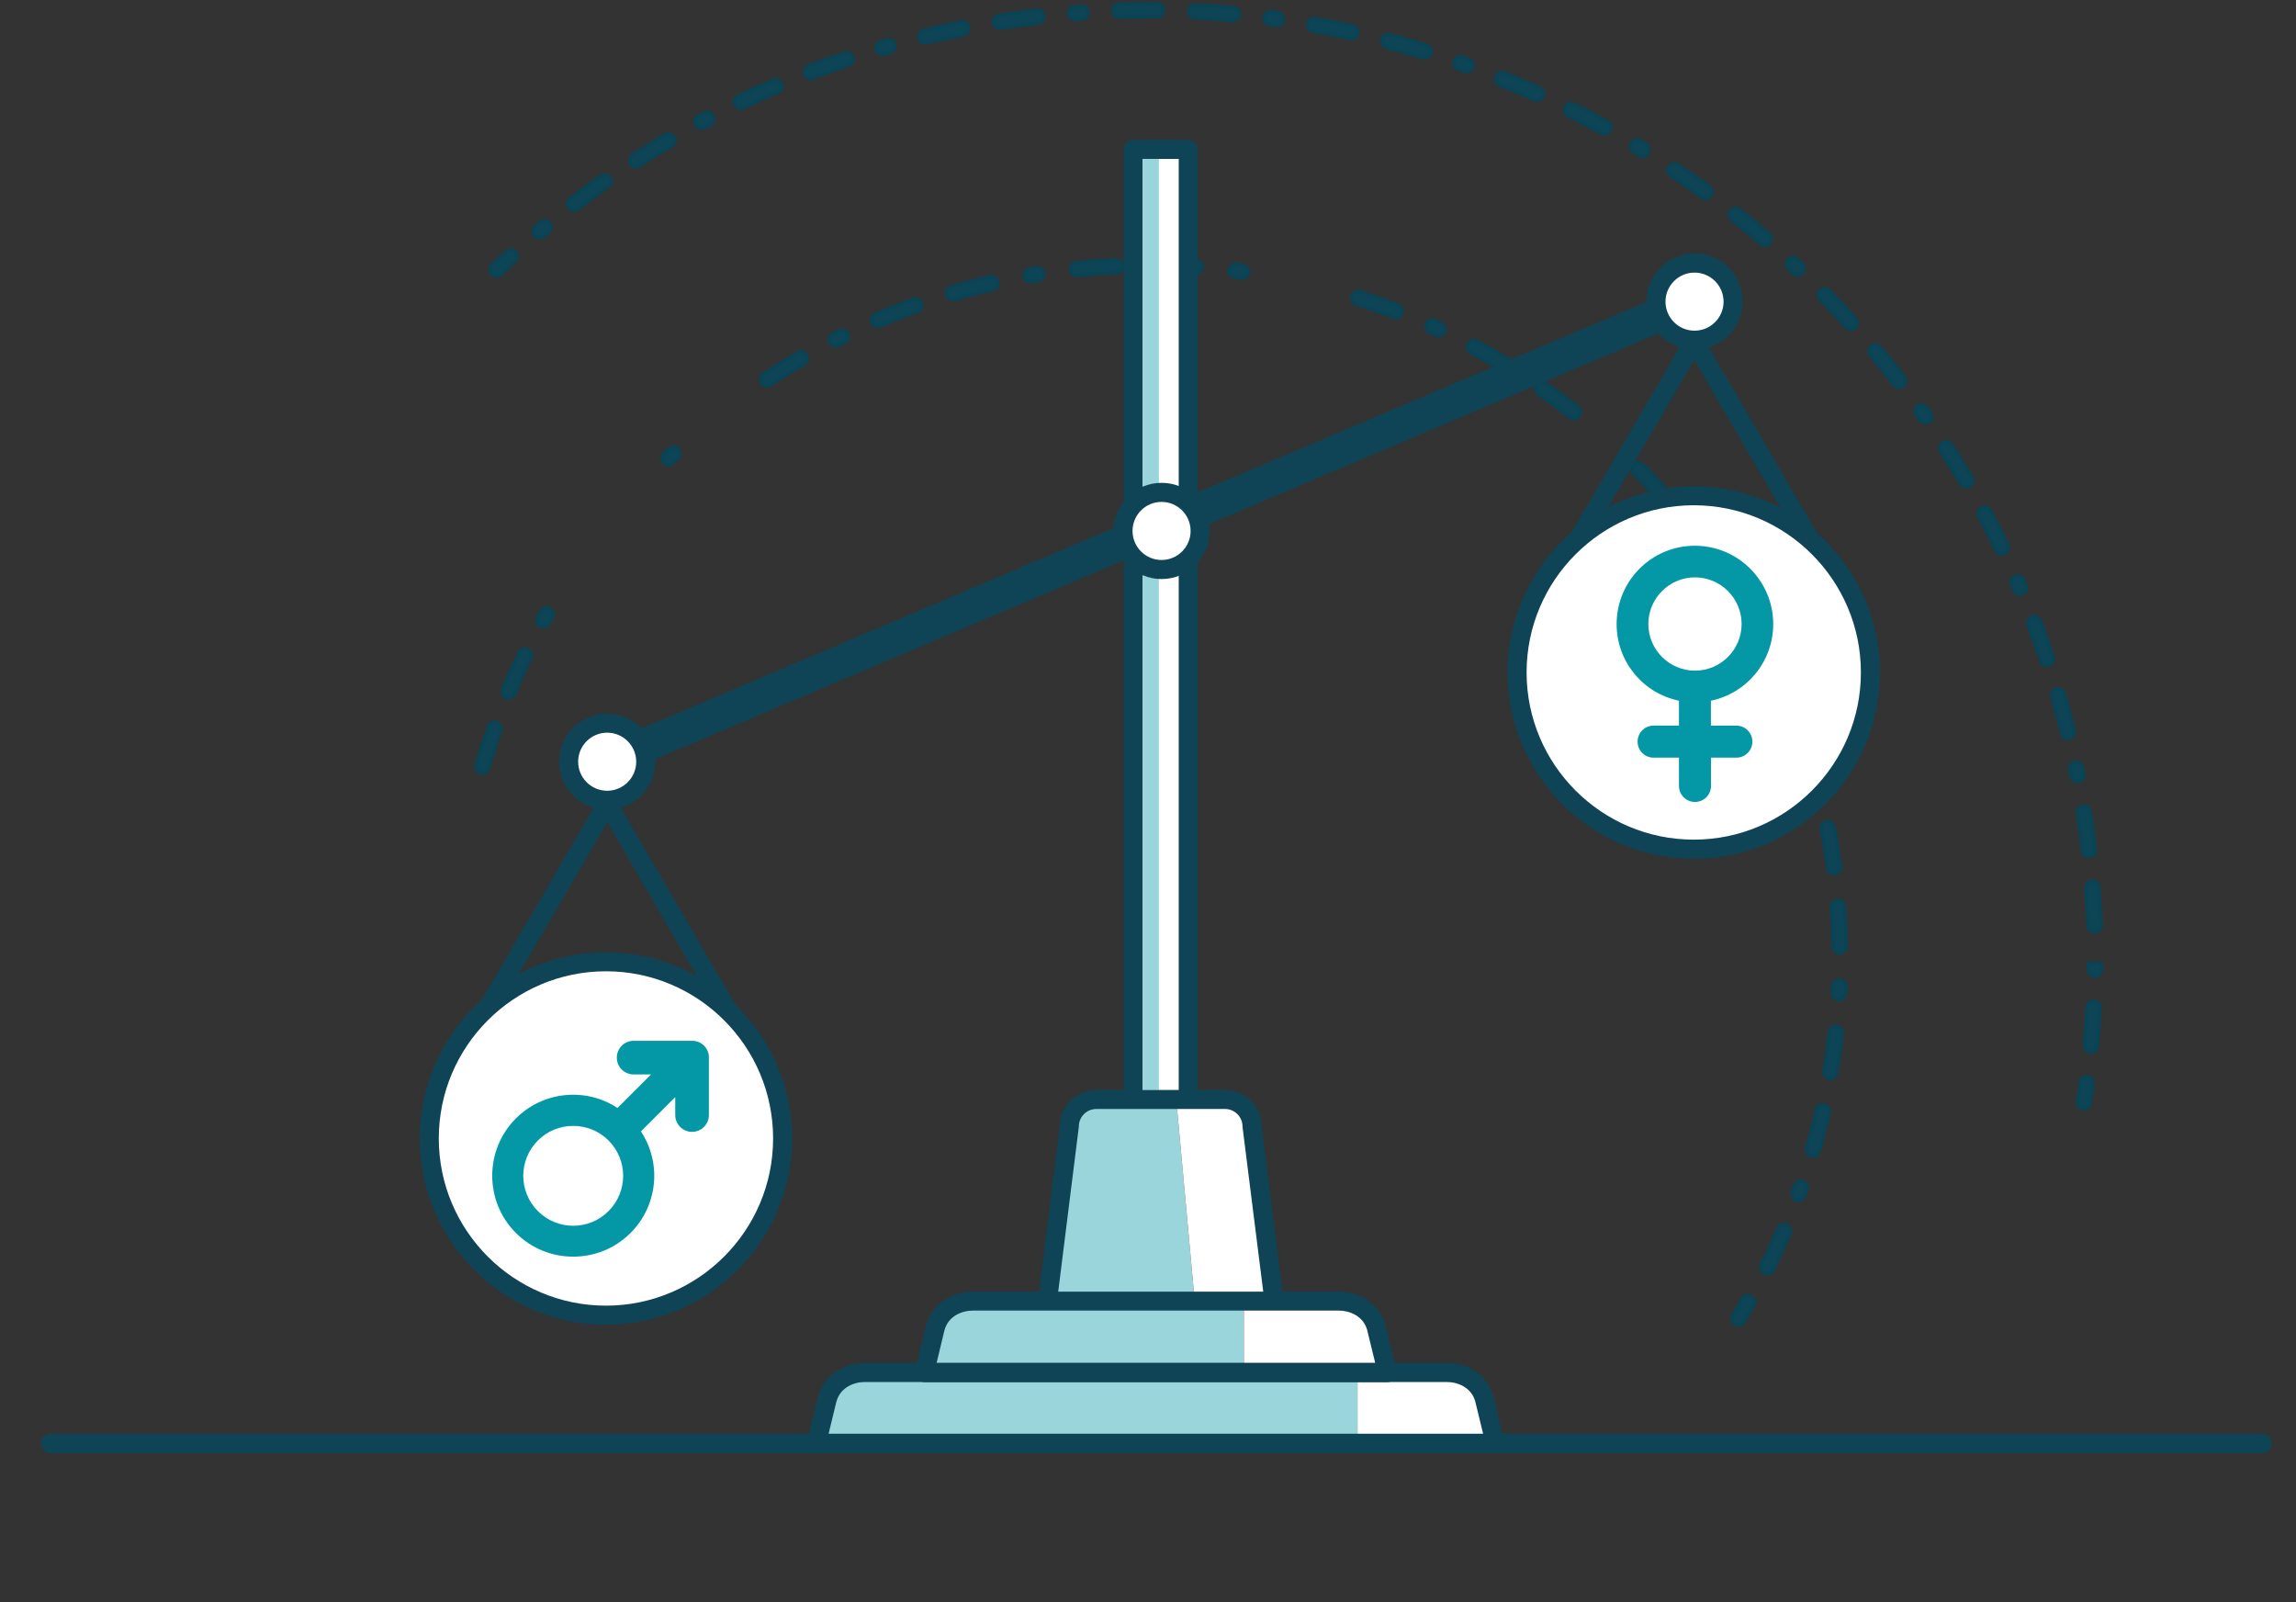 <?xml version="1.0" encoding="utf-8"?>
<!-- Generator: Adobe Illustrator 27.5.0, SVG Export Plug-In . SVG Version: 6.00 Build 0)  -->
<svg version="1.1" id="ART" xmlns="http://www.w3.org/2000/svg" xmlns:xlink="http://www.w3.org/1999/xlink" x="0px" y="0px"
	 viewBox="0 0 2048 1429" style="enable-background:new 0 0 2048 1429;" xml:space="preserve">
<rect x="0" y="0" width="2048" height="1429" fill="#333333" stroke="none"/>
<style type="text/css">
	.st0{fill:#0D4556;}
	.st1{fill:#094456;}
	.st2{fill:#FFFFFF;}
	.st3{fill:#0F4356;}
	.st4{fill:#9AD5DB;}
	.st5{fill:#0498A7;}
</style>
<g>
	<path class="st0" d="M1617,1031.1c-0.5,0-1.1-0.1-1.6-0.2c-3.1-0.9-4.8-4.1-3.9-7.1c3.2-11.2,6.2-22.6,8.8-34.1
		c0.7-3.1,3.7-5.1,6.9-4.3c3.1,0.7,5.1,3.8,4.3,6.9c-2.6,11.6-5.6,23.3-8.9,34.7C1621.9,1029.5,1619.6,1031.1,1617,1031.1
		L1617,1031.1L1617,1031.1z M1632.7,961.9c-0.3,0-0.6,0-0.9-0.1c-3.1-0.5-5.3-3.5-4.7-6.6c1.9-11.5,3.5-23.2,4.8-34.8
		c0.3-3.2,3.1-5.5,6.3-5.1c3.2,0.3,5.4,3.2,5.1,6.3c-1.3,11.8-2.9,23.8-4.9,35.5C1637.9,959.9,1635.5,961.9,1632.7,961.9
		L1632.7,961.9L1632.7,961.9z M1640.3,891.3c-0.1,0-0.2,0-0.3,0c-3.2-0.2-5.6-2.9-5.5-6l0.3-5.8c0.1-3.2,2.8-5.5,6-5.5
		c3.2,0.1,5.7,2.8,5.5,6l-0.3,6C1645.9,889,1643.4,891.4,1640.3,891.3L1640.3,891.3L1640.3,891.3z M1641,849.9
		c-3.1,0-5.7-2.5-5.8-5.7c-0.2-11.7-0.7-23.5-1.5-35.1c-0.2-3.2,2.2-5.9,5.3-6.2c3.2-0.3,5.9,2.2,6.2,5.3
		c0.9,11.8,1.4,23.9,1.6,35.8C1646.9,847.3,1644.3,849.9,1641,849.9L1641,849.9L1641,849.9z M1635.9,779.2c-2.8,0-5.3-2.1-5.7-5
		c-1.5-11.6-3.4-23.3-5.6-34.7c-0.6-3.1,1.5-6.1,4.6-6.7c3.2-0.5,6.2,1.5,6.7,4.6c2.2,11.6,4.1,23.5,5.7,35.4c0.4,3.2-1.8,6-5,6.5
		C1636.4,779.2,1636.2,779.2,1635.9,779.2z M1622.7,709.5c-2.6,0-4.9-1.7-5.6-4.4l-1.4-5.7c-0.8-3.1,1.1-6.2,4.1-7
		c3-0.9,6.2,1,7,4.1l1.5,5.8c0.8,3.1-1.1,6.2-4.2,7C1623.6,709.4,1623.2,709.5,1622.7,709.5L1622.7,709.5L1622.7,709.5z
		 M430.3,689.4c-0.5,0-1.1-0.1-1.6-0.2c-3.1-0.9-4.8-4.1-4-7.1c3.3-11.4,6.9-22.9,10.9-34.1c1-3,4.3-4.6,7.3-3.5
		c3,1,4.6,4.3,3.5,7.3c-3.9,11-7.5,22.3-10.7,33.5C435.1,687.8,432.8,689.4,430.3,689.4L430.3,689.4L430.3,689.4z M1611.3,669.7
		c-2.4,0-4.7-1.5-5.5-4c-3.6-11.1-7.6-22.3-11.8-33.2c-1.2-3,0.3-6.3,3.3-7.5c3-1.2,6.3,0.3,7.5,3.3c4.3,11.1,8.4,22.5,12,33.8
		c1,3-0.7,6.3-3.7,7.3C1612.5,669.6,1611.9,669.7,1611.3,669.7L1611.3,669.7L1611.3,669.7z M453.7,622.5c-0.7,0-1.5-0.2-2.2-0.4
		c-2.9-1.2-4.3-4.6-3.1-7.5c4.5-10.9,9.5-21.9,14.7-32.6c1.4-2.9,4.9-4.1,7.7-2.7c2.9,1.4,4,4.8,2.7,7.7c-5.1,10.5-10,21.3-14.4,32
		C458.1,621.2,456,622.5,453.7,622.5L453.7,622.5L453.7,622.5z M1585.5,603.4c-2.2,0-4.3-1.2-5.2-3.4c-4.9-10.7-10.1-21.3-15.6-31.6
		c-1.5-2.8-0.4-6.3,2.4-7.8c2.8-1.5,6.3-0.4,7.8,2.4c5.6,10.5,10.9,21.3,15.8,32.2c1.3,2.9,0.1,6.3-2.8,7.6
		C1587.2,603.2,1586.3,603.4,1585.5,603.4L1585.5,603.4L1585.5,603.4z M484.7,558.8c-1,0-1.9-0.2-2.8-0.7c-2.8-1.5-3.8-5.1-2.2-7.8
		l2.9-5.2c1.6-2.8,5.1-3.7,7.9-2.1c2.8,1.6,3.7,5.1,2.1,7.9l-2.9,5.1C488.7,557.7,486.7,558.8,484.7,558.8L484.7,558.8L484.7,558.8z
		 M1552.3,540.6c-1.9,0-3.8-1-4.9-2.8l-3.1-5c-1.7-2.7-0.8-6.3,1.9-7.9c2.7-1.7,6.3-0.8,7.9,1.9l3.1,5.1c1.7,2.7,0.8,6.3-1.9,7.9
		C1554.4,540.3,1553.3,540.6,1552.3,540.6L1552.3,540.6L1552.3,540.6z M1529.7,505.9c-1.8,0-3.6-0.9-4.7-2.5
		c-6.7-9.6-13.8-19.1-21-28.2c-2-2.5-1.6-6.1,0.9-8.1c2.5-2,6.1-1.5,8.1,1c7.4,9.3,14.6,19,21.4,28.8c1.8,2.6,1.2,6.2-1.4,8
		C1532,505.6,1530.8,505.9,1529.7,505.9L1529.7,505.9L1529.7,505.9z M1485.7,450.2c-1.6,0-3.2-0.6-4.3-1.9
		c-7.7-8.7-15.8-17.3-24.1-25.6c-2.2-2.2-2.2-5.9,0-8.1c2.3-2.2,5.9-2.2,8.2,0c8.4,8.5,16.7,17.2,24.5,26.1c2.1,2.4,1.9,6-0.5,8.1
		C1488.4,449.7,1487,450.2,1485.7,450.2L1485.7,450.2L1485.7,450.2z M596.5,414.3c-1.5,0-3-0.6-4.2-1.8c-2.2-2.3-2.1-6,0.2-8.1
		l4.3-4.1c2.3-2.2,6-2.1,8.2,0.2c2.2,2.3,2.1,6-0.2,8.1l-4.3,4C599.3,413.8,597.9,414.3,596.5,414.3L596.5,414.3L596.5,414.3z
		 M1403.9,373.3c-1.2,0-2.5-0.4-3.6-1.2c-9.2-7.2-18.8-14.2-28.3-20.8c-2.6-1.8-3.3-5.4-1.5-8c1.8-2.6,5.4-3.3,8-1.5
		c9.7,6.7,19.4,13.9,28.8,21.2c2.5,2,2.9,5.6,1,8.1C1407.3,372.6,1405.6,373.3,1403.9,373.3L1403.9,373.3L1403.9,373.3z
		 M684.2,344.2c-1.9,0-3.7-0.9-4.8-2.6c-1.8-2.7-1-6.2,1.6-8c9.9-6.5,20.2-12.9,30.5-18.9c2.8-1.6,6.3-0.6,7.9,2.1
		c1.6,2.8,0.7,6.3-2.1,7.9c-10.1,5.9-20.2,12.1-29.9,18.5C686.4,343.9,685.3,344.2,684.2,344.2L684.2,344.2L684.2,344.2z
		 M1345.6,332.9c-1,0-2.1-0.3-3-0.8c-10-6.1-20.3-12-30.5-17.5c-2.8-1.5-3.9-5-2.4-7.8c1.5-2.8,5-3.9,7.8-2.4
		c10.4,5.6,20.8,11.5,31,17.8c2.7,1.7,3.6,5.2,1.9,7.9C1349.4,331.9,1347.5,332.9,1345.6,332.9L1345.6,332.9L1345.6,332.9z
		 M745.7,308.5c-2.1,0-4.2-1.2-5.2-3.2c-1.4-2.9-0.2-6.3,2.6-7.7l5.3-2.6c2.8-1.4,6.3-0.3,7.7,2.6c1.4,2.9,0.2,6.3-2.6,7.7l-5.3,2.6
		C747.4,308.3,746.5,308.5,745.7,308.5L745.7,308.5L745.7,308.5z M1283.1,299.4c-0.8,0-1.6-0.2-2.4-0.5l-5.3-2.4
		c-2.9-1.3-4.2-4.7-2.9-7.6c1.3-2.9,4.7-4.2,7.6-2.9l5.4,2.5c2.9,1.3,4.2,4.8,2.8,7.6C1287.4,298.2,1285.3,299.4,1283.1,299.4
		L1283.1,299.4L1283.1,299.4z M783.3,291.1c-2.2,0-4.4-1.3-5.3-3.5c-1.2-2.9,0.1-6.3,3.1-7.5c11-4.7,22.3-9,33.4-13
		c3-1.1,6.3,0.5,7.4,3.5s-0.5,6.3-3.5,7.4c-11,3.9-22,8.2-32.8,12.8C784.8,290.9,784,291.1,783.3,291.1L783.3,291.1L783.3,291.1z
		 M1245.1,283.3c-0.7,0-1.4-0.1-2.1-0.4c-11-4.2-22.1-8.1-33.2-11.6c-3-1-4.7-4.2-3.7-7.2c1-3,4.2-4.7,7.2-3.8
		c11.3,3.6,22.6,7.6,33.8,11.9c3,1.1,4.5,4.5,3.3,7.5C1249.6,281.9,1247.4,283.3,1245.1,283.3L1245.1,283.3L1245.1,283.3z
		 M850.2,267.2c-2.5,0-4.8-1.6-5.5-4.1c-0.9-3,0.9-6.3,3.9-7.1c11.3-3.3,23-6.4,34.7-9.1c3.1-0.7,6.2,1.2,6.9,4.3
		c0.7,3.1-1.2,6.2-4.3,6.9c-11.4,2.6-22.9,5.6-34,8.9C851.2,267.2,850.7,267.2,850.2,267.2L850.2,267.2L850.2,267.2z M919.3,251.3
		c-2.8,0-5.2-2-5.7-4.8c-0.5-3.1,1.6-6.1,4.8-6.6l5.8-1c3.2-0.6,6.1,1.6,6.6,4.8s-1.6,6.1-4.8,6.6l-5.8,1
		C919.9,251.2,919.6,251.3,919.3,251.3z M1107.9,248.1c-0.3,0-0.5,0-0.8-0.1l-5.8-0.8c-3.2-0.4-5.4-3.3-5-6.4c0.4-3.1,3.3-5.4,6.4-5
		l5.9,0.8c3.2,0.4,5.4,3.3,4.9,6.5C1113.2,246,1110.7,248.1,1107.9,248.1L1107.9,248.1L1107.9,248.1z M960.3,245.7
		c-2.9,0-5.4-2.2-5.7-5.2c-0.3-3.2,2-6,5.1-6.3c11.8-1.2,23.8-2.1,35.7-2.6c3.2-0.4,5.9,2.3,6,5.5c0.1,3.2-2.3,5.9-5.5,6
		c-11.7,0.5-23.5,1.4-35,2.6C960.7,245.7,960.5,245.7,960.3,245.7L960.3,245.7L960.3,245.7z M1066.7,243.9c-0.1,0-0.3,0-0.4,0
		c-11.5-0.8-23.3-1.3-35.1-1.4c-3.2-0.1-5.7-2.7-5.7-5.8c0-3.2,2.6-5.7,5.8-5.7h0.1c12,0.1,24.1,0.6,35.8,1.4c3.2,0.2,5.6,3,5.3,6.1
		C1072.2,241.6,1069.7,243.9,1066.7,243.9L1066.7,243.9L1066.7,243.9z"/>
	<path class="st1" d="M1617,1032.6c-0.7,0-1.4-0.1-2-0.3c-1.8-0.5-3.4-1.8-4.3-3.5c-0.9-1.7-1.2-3.7-0.6-5.5
		c3.2-11.2,6.2-22.6,8.7-34c0.4-1.9,1.6-3.6,3.3-4.6c1.6-1,3.6-1.3,5.5-0.8c1.9,0.4,3.5,1.6,4.5,3.2c1,1.6,1.4,3.6,0.9,5.5
		c-2.7,11.7-5.7,23.4-9,34.8c-0.8,2.6-2.9,4.5-5.5,5.1v0.2L1617,1032.6z M1616.8,1029.6h0.3c1.9,0,3.6-1.3,4.1-3.1
		c3.3-11.3,6.3-22.9,8.9-34.6c0.3-1.1,0.1-2.2-0.5-3.2c-0.6-1-1.6-1.6-2.7-1.9c-1.1-0.3-2.2-0.1-3.2,0.5c-1,0.6-1.7,1.6-1.9,2.7
		c-2.6,11.4-5.5,22.9-8.8,34.1c-0.3,1.1-0.2,2.3,0.4,3.2c0.5,1,1.5,1.7,2.6,2C1616.2,1029.5,1616.5,1029.6,1616.8,1029.6z
		 M1632.7,963.4h-1.5v-0.2c-1.8-0.4-3.3-1.4-4.4-2.9c-1.1-1.6-1.6-3.5-1.3-5.4c1.9-11.4,3.5-23.1,4.8-34.7c0.2-2,1.2-3.7,2.7-4.9
		c1.5-1.2,3.4-1.7,5.3-1.5c4,0.4,6.9,4,6.4,8c-1.3,11.8-2.9,23.7-4.9,35.6C1639.3,960.9,1636.3,963.4,1632.7,963.4z M1637.5,916.7
		c-1,0-1.9,0.3-2.6,0.9c-0.9,0.7-1.4,1.7-1.6,2.9c-1.3,11.7-2.9,23.5-4.8,34.9c-0.2,1.1,0.1,2.3,0.7,3.2s1.6,1.5,2.8,1.7
		c0.2,0,0.4,0.1,0.7,0.1h0.3c2-0.1,3.6-1.6,3.9-3.6c2-11.8,3.6-23.7,4.8-35.4c0.3-2.3-1.4-4.4-3.8-4.7
		C1637.8,916.7,1637.6,916.7,1637.5,916.7z M1640.3,892.9h-1.5l0-0.2c-3.4-0.7-6-3.8-5.8-7.5l0.3-5.8c0.2-3.9,3.4-6.9,7.5-7l0.1,0
		l0.1,0c4,0.2,7.1,3.6,7,7.6l-0.3,6C1647.4,889.8,1644.2,892.9,1640.3,892.9z M1640.8,875.4c-2.5,0.1-4.4,1.8-4.5,4.1l-0.3,5.8
		c-0.1,1.1,0.3,2.2,1.1,3.1c0.8,0.8,1.8,1.3,2.9,1.4c0.1,0,0.2,0,0.2,0h0.3c2.1-0.2,3.8-1.9,4-4l0.3-6
		C1645,877.5,1643.1,875.6,1640.8,875.4z M1641,851.4c-3.9,0-7.2-3.2-7.3-7.1c-0.2-11.6-0.7-23.4-1.5-35c-0.3-4,2.7-7.5,6.7-7.8
		c1.9-0.2,3.7,0.4,5.2,1.6c1.5,1.3,2.5,3.1,2.6,5.1c0.9,11.9,1.4,23.9,1.6,35.9c0,1.9-0.7,3.8-2.1,5.2c-1,1.1-2.3,1.8-3.7,2v0.1
		L1641,851.4z M1640.7,848.4h0.3c1.2,0,2.3-0.5,3.1-1.3c0.8-0.8,1.2-1.9,1.2-3c-0.2-11.9-0.7-23.9-1.6-35.7c-0.1-1.2-0.6-2.3-1.5-3
		c-0.8-0.7-1.9-1-3-0.9c-2.4,0.2-4.2,2.2-4,4.6c0.8,11.7,1.4,23.5,1.5,35.2C1636.8,846.5,1638.6,848.3,1640.7,848.4z M1635.9,780.7
		c-3.6,0-6.7-2.7-7.2-6.3c-1.5-11.6-3.4-23.2-5.5-34.6c-0.7-3.9,1.9-7.7,5.8-8.5c4-0.7,7.8,1.8,8.5,5.8c2.2,11.6,4.1,23.6,5.7,35.4
		c0.3,1.9-0.3,3.8-1.4,5.4c-1.2,1.5-2.9,2.5-4.8,2.8C1636.5,780.7,1636.2,780.7,1635.9,780.7z M1630.3,734.1c-0.3,0-0.5,0-0.8,0.1
		c-2.3,0.4-3.8,2.7-3.4,5c2.2,11.5,4,23.2,5.6,34.8c0.3,2.3,2.5,4,4.8,3.7c1.1-0.1,2.1-0.7,2.8-1.6c0.7-0.9,1-2,0.8-3.1
		c-1.5-11.8-3.4-23.7-5.6-35.3C1634.1,735.5,1632.3,734.1,1630.3,734.1z M1622.7,711h-1.5l0-0.2c-2.7-0.6-4.9-2.6-5.5-5.4l-1.4-5.7
		c-0.5-1.9-0.2-3.8,0.8-5.5c1-1.7,2.6-2.9,4.4-3.3c1.8-0.5,3.7-0.3,5.4,0.7c1.7,1,3,2.6,3.5,4.5l1.5,5.8c0.5,1.9,0.2,3.8-0.8,5.5
		c-1,1.7-2.6,2.8-4.5,3.3C1623.8,710.9,1623.3,711,1622.7,711z M1621.3,693.7c-0.4,0-0.7,0.1-1.1,0.2c-1.1,0.3-2.1,1-2.6,2
		c-0.6,1-0.7,2.1-0.5,3.2l1.5,5.7c0.5,1.9,2.2,3.2,4.1,3.2h0.3c0.3,0,0.5-0.1,0.8-0.1c1.1-0.3,2-1,2.6-1.9c0.6-1,0.8-2.1,0.5-3.2
		l-1.5-5.8c-0.3-1.1-1-2.1-2.1-2.7C1622.7,693.9,1622,693.7,1621.3,693.7z M431.8,690.9h-1.5c0,0,0,0,0,0v0c-0.7,0-1.4-0.1-2-0.3
		c-1.8-0.5-3.4-1.8-4.3-3.5c-0.9-1.7-1.2-3.7-0.6-5.5c3.3-11.4,6.9-22.9,10.9-34.2c1.3-3.8,5.5-5.8,9.2-4.5c3.8,1.3,5.8,5.5,4.5,9.2
		c-3.9,11.2-7.5,22.4-10.6,33.4c-0.7,2.6-2.9,4.6-5.5,5.1V690.9z M441.1,645.6c-1.8,0-3.4,1.1-4,2.8c-3.9,11.2-7.6,22.7-10.8,34.1
		c-0.3,1.1-0.2,2.2,0.4,3.2c0.6,1,1.5,1.7,2.6,2c0.4,0.1,0.8,0.2,1.2,0.2h0.3c1.8-0.1,3.3-1.4,3.8-3.1c3.2-11.1,6.8-22.4,10.7-33.6
		c0.8-2.2-0.4-4.7-2.6-5.4C442,645.6,441.5,645.6,441.1,645.6z M1611.3,671.2h-1.5V671c-2.5-0.5-4.6-2.3-5.4-4.9
		c-3.6-11.1-7.6-22.3-11.8-33.1c-1.4-3.7,0.4-7.9,4.1-9.4c1.8-0.7,3.8-0.7,5.5,0.1c1.8,0.8,3.2,2.2,3.9,4
		c4.3,11.1,8.4,22.6,12.1,33.9c1.2,3.8-0.9,7.9-4.7,9.1C1612.8,671.1,1612,671.2,1611.3,671.2z M1599.4,626.1c-0.5,0-1,0.1-1.5,0.3
		c-2.2,0.9-3.3,3.3-2.4,5.5c4.2,10.9,8.2,22.1,11.8,33.3c0.6,1.8,2.2,2.9,4.1,2.9h0.3c0.3,0,0.7-0.1,1-0.2c2.2-0.7,3.5-3.1,2.7-5.4
		c-3.6-11.3-7.7-22.6-12-33.7c-0.4-1.1-1.2-1.9-2.3-2.4C1600.5,626.2,1599.9,626.1,1599.4,626.1z M453.7,624L453.7,624
		c-0.9,0-1.9-0.2-2.8-0.5c-3.7-1.6-5.5-5.8-3.9-9.5c4.5-10.8,9.5-21.8,14.7-32.7c0.9-1.8,2.3-3.1,4.2-3.7c1.8-0.6,3.8-0.5,5.5,0.4
		c1.7,0.8,3,2.3,3.7,4.1c0.6,1.8,0.5,3.8-0.3,5.6c-5.2,10.6-10,21.3-14.4,31.9C459.3,622.2,456.7,624,453.7,624L453.7,624z
		 M468.3,580.2c-0.5,0-0.9,0.1-1.4,0.2c-1.1,0.4-2,1.1-2.5,2.2c-5.3,10.8-10.2,21.8-14.7,32.5c-0.4,1.1-0.4,2.2,0,3.3
		c0.4,1.1,1.3,1.9,2.3,2.3c0.5,0.2,1.1,0.3,1.6,0.3c1.7,0,3.3-1,3.9-2.6c4.4-10.6,9.3-21.4,14.5-32.1c0.5-1,0.6-2.2,0.2-3.3
		c-0.4-1.1-1.1-1.9-2.2-2.4C469.6,580.3,468.9,580.2,468.3,580.2z M1585.5,604.9L1585.5,604.9c-2.9,0-5.4-1.7-6.6-4.3
		c-4.8-10.6-10-21.1-15.5-31.5c-0.9-1.7-1.1-3.7-0.5-5.5c0.6-1.9,1.8-3.4,3.5-4.3c1.7-0.9,3.7-1.1,5.5-0.5c1.9,0.6,3.4,1.8,4.3,3.6
		c5.5,10.5,10.9,21.3,15.9,32.3c1.7,3.6,0.1,8-3.6,9.6C1587.6,604.7,1586.6,604.9,1585.5,604.9z M1569.8,561.5c-0.7,0-1.4,0.2-2,0.5
		c-1,0.5-1.8,1.4-2.1,2.5c-0.3,1.1-0.2,2.2,0.3,3.2c5.5,10.4,10.7,21,15.6,31.6c0.7,1.5,2.2,2.5,3.9,2.5h0c0.6,0,1.2-0.1,1.8-0.4
		c2.1-1,3.1-3.5,2.1-5.6c-5-10.9-10.3-21.7-15.8-32.1c-0.5-1-1.4-1.8-2.5-2.1C1570.7,561.5,1570.2,561.5,1569.8,561.5z M484.7,560.3
		l-0.7,0c-1-0.1-2-0.4-2.9-0.9c-1.7-0.9-2.9-2.5-3.4-4.4c-0.5-1.9-0.3-3.8,0.7-5.5l2.9-5.2c1-1.7,2.5-2.9,4.4-3.4
		c1.9-0.5,3.8-0.3,5.5,0.7c1.7,1,2.9,2.5,3.4,4.4c0.5,1.9,0.3,3.8-0.7,5.5l-2.9,5.1C489.8,558.9,487.4,560.3,484.7,560.3z
		 M487.6,543.6c-0.4,0-0.8,0.1-1.1,0.2c-1.1,0.3-2,1-2.6,2l-2.9,5.2c-0.6,1-0.7,2.1-0.4,3.2c0.3,1.1,1,2,2,2.6
		c0.7,0.4,1.4,0.5,2.1,0.5h0.3c1.4-0.1,2.7-0.9,3.4-2.2l2.9-5.1c0.6-1,0.7-2.1,0.4-3.2s-1-2-2-2.6
		C489.1,543.8,488.4,543.6,487.6,543.6z M1552.3,542.1L1552.3,542.1c-2.5,0-4.9-1.3-6.2-3.5l-3.1-5c-1-1.6-1.3-3.6-0.9-5.5
		c0.5-1.9,1.6-3.5,3.3-4.5c1.6-1,3.5-1.3,5.4-0.9c1.9,0.4,3.5,1.6,4.5,3.3l3.1,5.1c1,1.7,1.3,3.6,0.8,5.5c-0.5,1.9-1.6,3.5-3.3,4.5
		C1554.9,541.7,1553.6,542.1,1552.3,542.1L1552.3,542.1z M1549.2,525.5c-0.8,0-1.5,0.2-2.2,0.6c-1,0.6-1.7,1.5-1.9,2.6
		c-0.3,1.1-0.1,2.3,0.5,3.2l3.1,5c0.8,1.3,2.1,2.1,3.6,2.1c0.8,0,1.5-0.2,2.2-0.6c1-0.6,1.7-1.5,1.9-2.6c0.3-1.1,0.1-2.3-0.5-3.2
		l-3.1-5.1c-0.6-1-1.5-1.7-2.7-1.9C1549.8,525.5,1549.5,525.5,1549.2,525.5z M1529.7,507.4l-0.7,0c-2.1-0.2-4.1-1.3-5.3-3.1
		c-6.7-9.5-13.7-19-21-28.1c-1.2-1.5-1.7-3.4-1.5-5.4c0.2-1.9,1.2-3.6,2.7-4.9c3.2-2.5,7.7-1.9,10.2,1.2c7.4,9.3,14.6,19,21.5,28.8
		c1.1,1.6,1.5,3.5,1.2,5.4c-0.3,1.9-1.4,3.6-3,4.7C1532.6,506.9,1531.2,507.4,1529.7,507.4z M1508.5,467.4c-0.9,0-1.9,0.3-2.6,0.9
		c-0.9,0.7-1.5,1.7-1.6,2.8c-0.1,1.1,0.2,2.2,0.9,3.1c7.2,9.2,14.3,18.7,21.1,28.3c0.8,1.1,2.1,1.8,3.5,1.8h0.3
		c0.8-0.1,1.5-0.3,2.2-0.8c0.9-0.7,1.6-1.6,1.8-2.7c0.2-1.1-0.1-2.3-0.7-3.2c-6.8-9.8-14-19.4-21.4-28.7
		C1511,468,1509.7,467.4,1508.5,467.4z M1485.7,451.7c-2.1,0-4.1-0.9-5.4-2.4c-7.7-8.7-15.8-17.3-24-25.6c-2.8-2.8-2.8-7.4,0-10.3
		c2.9-2.8,7.5-2.8,10.3,0c8.4,8.4,16.7,17.2,24.6,26.2c2.7,3,2.4,7.6-0.6,10.3c-0.9,0.8-2.1,1.4-3.3,1.7v0.2L1485.7,451.7z
		 M1485.4,448.7h0.3c1.1,0,2.1-0.4,2.8-1.1c1.8-1.6,1.9-4.3,0.4-6c-7.9-8.9-16.1-17.6-24.5-26c-1.7-1.7-4.4-1.7-6,0
		c-1.7,1.7-1.7,4.4,0,6c8.3,8.3,16.4,17,24.2,25.7C1483.2,448.1,1484.3,448.6,1485.4,448.7z M596.5,415.8L596.5,415.8
		c-2,0-3.9-0.8-5.3-2.3c-2.8-2.9-2.6-7.5,0.3-10.3l4.3-4.1c2.9-2.7,7.5-2.6,10.3,0.3c1.3,1.4,2,3.3,2,5.2c-0.1,1.9-0.9,3.7-2.3,5.1
		l-4.3,4C600.1,415.1,598.3,415.8,596.5,415.8z M600.8,400.2c-1,0-2.1,0.4-2.9,1.2l-4.3,4.1c-1.7,1.6-1.8,4.3-0.1,6
		c0.8,0.9,1.9,1.3,3.1,1.3h0c1.1,0,2.1-0.4,2.9-1.2l4.3-4.1c0.8-0.8,1.3-1.8,1.3-3s-0.4-2.2-1.2-3.1
		C603,400.7,601.9,400.2,600.8,400.2z M1405.4,374.8h-1.5c0,0,0,0,0,0v0c-1.6,0-3.2-0.5-4.5-1.6c-9.4-7.3-18.9-14.3-28.2-20.8
		c-1.6-1.1-2.7-2.8-3-4.7c-0.3-1.9,0.1-3.8,1.2-5.4c2.3-3.3,6.8-4.1,10.1-1.8c9.8,6.8,19.5,13.9,28.9,21.3c3.2,2.5,3.7,7,1.2,10.2
		c-1.1,1.4-2.6,2.3-4.2,2.6V374.8z M1375.3,342.3c-1.4,0-2.7,0.6-3.5,1.8c-0.6,0.9-0.9,2.1-0.7,3.2c0.2,1.1,0.8,2.1,1.8,2.7
		c9.4,6.5,18.9,13.5,28.4,20.9c0.8,0.6,1.7,0.9,2.6,0.9h0.3c1.2-0.1,2.3-0.7,3.1-1.6c1.4-1.8,1.1-4.5-0.7-6
		c-9.4-7.3-19-14.5-28.7-21.2C1377,342.5,1376.1,342.3,1375.3,342.3z M684.2,345.7c-2.5,0-4.7-1.2-6.1-3.3
		c-2.2-3.3-1.3-7.9,2.1-10.1c9.9-6.6,20.2-12.9,30.6-18.9c3.5-2,7.9-0.8,9.9,2.6c2,3.5,0.8,7.9-2.6,9.9
		c-10.2,5.9-20.2,12.1-29.8,18.5C687,345.3,685.6,345.7,684.2,345.7z M714.4,315.5c-0.7,0-1.5,0.2-2.1,0.6
		c-10.3,6-20.5,12.3-30.4,18.8c-2,1.3-2.5,3.9-1.2,5.9c0.8,1.2,2.1,1.9,3.6,1.9c0.8,0,1.6-0.2,2.3-0.7c9.7-6.4,19.8-12.6,30-18.6
		c2-1.2,2.7-3.8,1.5-5.8C717.3,316.2,715.9,315.5,714.4,315.5z M1345.6,334.4L1345.6,334.4c-1.3,0-2.6-0.4-3.8-1.1
		c-10-6.1-20.2-12-30.4-17.4c-1.7-0.9-3-2.4-3.5-4.3c-0.6-1.9-0.4-3.8,0.6-5.5c0.9-1.7,2.5-3,4.4-3.5c1.8-0.5,3.8-0.3,5.5,0.6
		c10.3,5.5,20.7,11.5,31.1,17.8c3.4,2.1,4.5,6.6,2.4,10C1350.5,333.1,1348.1,334.4,1345.6,334.4z M1314.8,305.2
		c-0.4,0-0.8,0.1-1.2,0.2c-1.1,0.3-2,1.1-2.6,2.1c-0.5,1-0.7,2.2-0.3,3.2c0.3,1.1,1.1,2,2.1,2.5c10.3,5.5,20.5,11.4,30.5,17.5
		c0.7,0.4,1.4,0.6,2.2,0.6c1.5,0,2.9-0.8,3.6-2c1.2-2,0.6-4.6-1.4-5.9c-10.3-6.3-20.7-12.3-31-17.7
		C1316.2,305.4,1315.5,305.2,1314.8,305.2z M745.6,310L745.6,310c-2.8,0-5.3-1.5-6.5-4c-1.8-3.6-0.3-7.9,3.3-9.7l5.3-2.6
		c1.7-0.9,3.7-1,5.5-0.4c1.8,0.6,3.3,1.9,4.2,3.7c1.8,3.6,0.3,7.9-3.3,9.7l-5.3,2.6C747.9,309.8,746.8,310,745.6,310L745.6,310z
		 M751,295.9c-0.6,0-1.3,0.2-1.9,0.4l-5.3,2.6c-2.1,1.1-3,3.6-1.9,5.7c0.7,1.5,2.2,2.4,3.8,2.4c0.7,0,1.3-0.2,1.9-0.4l5.3-2.6
		c2.1-1,3-3.6,1.9-5.7c-0.5-1-1.4-1.8-2.5-2.2C751.9,295.9,751.4,295.9,751,295.9z M1283.1,300.9c-1,0-2.1-0.2-3-0.7l-5.3-2.4
		c-1.8-0.8-3.1-2.2-3.8-4.1c-0.7-1.8-0.6-3.8,0.2-5.5c1.6-3.6,6-5.3,9.6-3.6l5.4,2.5c1.8,0.8,3.1,2.3,3.8,4.1
		c0.7,1.8,0.6,3.8-0.2,5.6c-1,2.1-2.9,3.6-5.1,4.1v0.2L1283.1,300.9z M1282.8,297.9h0.3c1.7,0,3.2-1,3.9-2.5c0.5-1,0.5-2.2,0.1-3.3
		c-0.4-1.1-1.2-1.9-2.2-2.4l-5.4-2.5c-2.1-1-4.7,0-5.6,2.1c-0.5,1-0.5,2.2-0.1,3.3c0.4,1.1,1.2,1.9,2.2,2.4l5.3,2.4
		C1281.8,297.7,1282.3,297.9,1282.8,297.9z M784.8,292.6h-1.5c0,0,0,0,0,0v0c-2.9,0-5.5-1.7-6.7-4.4c-1.6-3.7,0.2-7.9,3.9-9.5
		c11.1-4.7,22.4-9.1,33.5-13.1c1.7-0.7,3.7-0.6,5.4,0.2c1.8,0.8,3.2,2.3,3.8,4.2c0.7,1.8,0.6,3.8-0.3,5.5c-0.8,1.8-2.3,3.1-4.1,3.7
		c-11,3.9-22.1,8.2-32.7,12.8c-0.4,0.2-0.9,0.3-1.3,0.4V292.6z M816.4,268.1c-0.5,0-1,0.1-1.4,0.3c-11.1,4-22.4,8.3-33.4,13
		c-2.2,0.9-3.2,3.4-2.3,5.6c0.7,1.6,2.2,2.6,3.9,2.6h0.3c0.5,0,0.9-0.1,1.4-0.3c10.7-4.5,21.8-8.9,32.9-12.8
		c1.1-0.4,1.9-1.2,2.4-2.2c0.5-1,0.5-2.2,0.2-3.3c-0.4-1.1-1.2-2-2.3-2.5C817.6,268.3,817,268.1,816.4,268.1z M1245.1,284.8
		c-0.9,0-1.8-0.2-2.6-0.5c-11-4.2-22.1-8.1-33.1-11.6c-3.8-1.2-5.9-5.3-4.7-9.1c1.2-3.8,5.3-5.9,9.1-4.7
		c11.2,3.6,22.6,7.6,33.9,11.9c1.8,0.7,3.2,2.1,4,3.8c0.8,1.8,0.8,3.7,0.1,5.6c-0.7,1.8-2.1,3.3-3.9,4l0.6,0.6L1245.1,284.8z
		 M1244.8,281.8h0.3c1.8,0,3.4-1.1,4-2.7c0.4-1.1,0.4-2.2-0.1-3.3c-0.5-1-1.3-1.8-2.4-2.3c-11.2-4.3-22.6-8.3-33.7-11.8
		c-2.3-0.7-4.6,0.5-5.4,2.8c-0.7,2.2,0.5,4.6,2.8,5.4c11,3.5,22.2,7.4,33.3,11.7C1244,281.7,1244.4,281.8,1244.8,281.8z
		 M850.2,268.7L850.2,268.7c-3.2,0-6.1-2.1-7-5.2c-1.1-3.9,1.1-7.9,4.9-9c11.4-3.3,23.1-6.4,34.8-9.1c3.9-0.9,7.8,1.6,8.7,5.4
		c0.9,3.9-1.6,7.8-5.4,8.7c-11.3,2.6-22.7,5.6-33.9,8.9C851.5,268.6,850.9,268.7,850.2,268.7z M884.5,248.2c-0.3,0-0.6,0-0.9,0.1
		c-11.6,2.7-23.3,5.7-34.6,9c-2.3,0.7-3.6,3-2.9,5.3c0.5,1.8,2.2,3.1,4.1,3.1h0c0.4,0,0.8-0.1,1.2-0.2c11.3-3.3,22.8-6.3,34.1-8.9
		c2.3-0.5,3.7-2.8,3.2-5.1C888.2,249.6,886.4,248.2,884.5,248.2z M919.3,252.8c-3.6,0-6.6-2.6-7.2-6.1c-0.6-4,2.1-7.7,6-8.3l5.8-1
		c1.9-0.3,3.8,0.1,5.4,1.2c1.6,1.1,2.6,2.8,3,4.8c0.3,1.9-0.1,3.8-1.3,5.4c-1.1,1.6-2.8,2.6-4.7,2.9l-5.8,1
		C920.1,252.7,919.7,252.8,919.3,252.8z M925.2,240.3c-0.2,0-0.5,0-0.7,0.1l-5.9,1c-2.3,0.4-3.9,2.6-3.5,4.9
		c0.3,2.1,2.1,3.6,4.2,3.6c0.3,0,0.5,0,0.6-0.1l5.9-1c2.3-0.4,3.9-2.6,3.5-4.9c-0.2-1.1-0.8-2.1-1.7-2.8
		C926.9,240.5,926.1,240.3,925.2,240.3z M1107.9,249.6L1107.9,249.6c-0.4,0-0.7,0-1-0.1l-5.8-0.8c-4-0.5-6.8-4.2-6.3-8.1
		c0.5-4,4.2-6.8,8.1-6.3l5.9,0.8c1.9,0.3,3.6,1.3,4.8,2.8c1.2,1.5,1.7,3.5,1.4,5.4c-0.4,3.1-2.8,5.5-5.7,6.1v0.2L1107.9,249.6z
		 M1102,237.3c-2.1,0-4,1.6-4.2,3.7c-0.3,2.3,1.4,4.5,3.7,4.8l5.8,0.8c0.1,0,0.2,0,0.3,0l0.3,0c2.1,0,3.9-1.6,4.2-3.7
		c0.2-1.1-0.1-2.2-0.8-3.1c-0.7-0.9-1.7-1.5-2.8-1.6l-5.9-0.8C1102.4,237.3,1102.2,237.3,1102,237.3z M960.3,247.2
		c-3.7,0-6.8-2.8-7.2-6.5c-0.2-1.9,0.4-3.8,1.6-5.3c1.2-1.5,3-2.4,4.9-2.6c11.6-1.2,23.6-2.1,35.7-2.6c1.8-0.2,3.5,0.3,5,1.5
		c1.6,1.3,2.6,3.4,2.7,5.4c0.1,1.9-0.6,3.8-1.9,5.2c-1.3,1.4-3.1,2.3-5,2.3c-11.7,0.5-23.4,1.4-35,2.6
		C960.8,247.2,960.6,247.2,960.3,247.2z M996.1,233c-0.2,0-0.3,0-0.5,0l-0.1,0c-12.1,0.5-24.1,1.4-35.6,2.6
		c-1.1,0.1-2.2,0.7-2.9,1.5c-0.7,0.9-1,2-0.9,3.1c0.2,2.3,2.4,4,4.7,3.8c11.6-1.2,23.4-2.1,35.1-2.6c1.1,0,2.2-0.5,2.9-1.4
		c0.8-0.8,1.2-1.9,1.1-3.1c-0.1-1.2-0.7-2.5-1.6-3.3C997.7,233.3,996.9,233,996.1,233z M1068.2,245.4h-1.5c0,0,0,0,0,0v0l-0.5,0
		c-11.3-0.8-23.1-1.3-35.1-1.4c-4-0.1-7.2-3.4-7.2-7.3c0.1-4,3.3-7.2,7.3-7.2c12.2,0.2,24.3,0.6,36,1.4c4,0.3,7,3.8,6.7,7.8
		c-0.2,3.3-2.6,5.9-5.7,6.6V245.4z M1066.3,242.4h0.6c2.1-0.1,3.8-1.8,4-4c0.2-2.3-1.6-4.4-4-4.6c-11.6-0.8-23.6-1.3-35.7-1.4
		c-2.4,0-4.3,1.9-4.3,4.2c0,2.3,1.9,4.3,4.2,4.3C1043.1,241.2,1055,241.6,1066.3,242.4z"/>
</g>
<g>
	<path class="st0" d="M1550.6,1181.8c-1,0-2.1-0.3-3-0.8c-2.7-1.7-3.6-5.2-1.9-7.9c3-4.9,5.9-9.8,8.7-14.7c1.6-2.8,5.1-3.7,7.9-2.1
		c2.8,1.6,3.7,5.1,2.1,7.9c-2.9,5-5.9,10-8.9,15C1554.4,1180.8,1552.5,1181.8,1550.6,1181.8L1550.6,1181.8L1550.6,1181.8z"/>
	<path class="st1" d="M1552.1,1183.3h-1.5c0,0,0,0,0,0v0c-1.3,0-2.6-0.4-3.8-1.1c-3.4-2.1-4.5-6.6-2.4-10c2.9-4.7,5.8-9.7,8.7-14.7
		c2-3.5,6.4-4.7,9.9-2.7c1.7,1,2.9,2.5,3.4,4.4c0.5,1.9,0.2,3.8-0.7,5.5c-2.9,5-5.9,10-8.9,15c-1.1,1.7-2.8,2.9-4.7,3.3V1183.3z
		 M1559.4,1156.9c-1.5,0-2.9,0.8-3.7,2.1c-2.9,5-5.8,10-8.8,14.8c-1.2,2-0.6,4.6,1.4,5.9c0.7,0.4,1.4,0.6,2.2,0.6h0.3
		c1.4-0.1,2.6-0.8,3.3-2c3-5,6-10,8.9-15c0.6-1,0.7-2.1,0.4-3.2s-1-2-2-2.6C1560.9,1157.1,1560.1,1156.9,1559.4,1156.9z"/>
</g>
<g>
	<path class="st0" d="M1576.2,1135.7c-0.9,0-1.7-0.2-2.6-0.6c-2.8-1.4-4-4.9-2.6-7.7c5.2-10.4,10.2-21.2,14.8-31.9
		c1.2-2.9,4.7-4.3,7.6-3c2.9,1.2,4.3,4.7,3,7.6c-4.7,10.9-9.8,21.9-15.1,32.5C1580.3,1134.5,1578.3,1135.7,1576.2,1135.7
		L1576.2,1135.7L1576.2,1135.7z M1604.2,1070.5c-0.7,0-1.3-0.1-2-0.3c-3-1.1-4.5-4.4-3.4-7.4l2-5.5c1.1-3,4.3-4.6,7.3-3.5
		c3,1.1,4.6,4.3,3.5,7.3l-2,5.6C1608.8,1069,1606.6,1070.5,1604.2,1070.5L1604.2,1070.5z"/>
	<path class="st1" d="M1576.2,1137.2c-1.1,0-2.2-0.3-3.2-0.8c-3.6-1.8-5-6.2-3.2-9.7c5.2-10.3,10.1-21,14.8-31.8
		c0.8-1.8,2.2-3.2,4-3.9c1.8-0.7,3.8-0.7,5.6,0.1c1.8,0.8,3.1,2.2,3.9,4c0.7,1.8,0.7,3.8-0.1,5.6c-4.7,11-9.8,21.9-15.1,32.6
		c-1,2-2.9,3.4-5,3.9v0.2L1576.2,1137.2z M1575.9,1134.2h0.3c1.6,0,3.1-0.9,3.8-2.4c5.3-10.6,10.4-21.5,15.1-32.4
		c0.4-1,0.5-2.2,0-3.3c-0.4-1.1-1.2-1.9-2.3-2.3c-1-0.5-2.2-0.5-3.3-0.1c-1.1,0.4-1.9,1.2-2.3,2.3c-4.7,10.9-9.7,21.6-14.9,32
		c-1,2.1-0.2,4.7,1.9,5.7C1574.8,1134,1575.3,1134.1,1575.9,1134.2z M1604.2,1072L1604.2,1072c-0.9,0-1.7-0.1-2.5-0.4
		c-1.8-0.7-3.3-2-4.1-3.8c-0.8-1.8-0.9-3.7-0.2-5.6l2-5.5c0.6-1.8,2-3.3,3.7-4.1c1.8-0.8,3.7-0.9,5.6-0.3c3.8,1.3,5.8,5.5,4.4,9.3
		l-2,5.6C1610,1070.1,1607.3,1072,1604.2,1072z M1606.2,1054.9c-0.6,0-1.3,0.1-1.8,0.4c-1,0.5-1.8,1.4-2.2,2.4l-2,5.5
		c-0.4,1.1-0.3,2.2,0.1,3.3c0.5,1,1.3,1.8,2.4,2.2c0.5,0.2,1,0.3,1.5,0.3h0c1.8,0,3.4-1.1,4-2.8l2-5.6c0.8-2.2-0.4-4.6-2.6-5.4
		C1607.2,1055,1606.7,1054.9,1606.2,1054.9z"/>
</g>
<g>
	<path class="st0" d="M1858.8,988.9c-0.3,0-0.6,0-0.9-0.1c-3.2-0.5-5.3-3.4-4.8-6.6c0.9-5.6,1.7-11.3,2.4-17c0.4-3.2,3.2-5.4,6.5-5
		c3.2,0.4,5.4,3.3,5,6.5c-0.8,5.8-1.6,11.5-2.5,17.2C1864.1,986.8,1861.7,988.9,1858.8,988.9L1858.8,988.9L1858.8,988.9z"/>
	<path class="st1" d="M1858.8,990.4L1858.8,990.4c-0.4,0-0.8,0-1.1-0.1c-1.9-0.3-3.6-1.3-4.7-2.9c-1.1-1.6-1.6-3.5-1.3-5.4
		c0.8-5.5,1.7-11.2,2.4-17c0.3-2,1.3-3.7,2.8-4.9c1.5-1.1,3.4-1.6,5.3-1.3c3.9,0.5,6.7,4.2,6.2,8.1c-0.8,5.8-1.6,11.6-2.5,17.3
		C1865.5,987.8,1862.5,990.4,1858.8,990.4z M1861.2,961.7c-0.9,0-1.8,0.3-2.5,0.8c-0.9,0.7-1.5,1.7-1.7,2.9
		c-0.8,5.8-1.6,11.5-2.4,17c-0.2,1.1,0.1,2.3,0.8,3.2c0.7,0.9,1.7,1.5,2.8,1.7c0.2,0,0.4,0.1,0.7,0.1h0c2.1,0,3.9-1.5,4.2-3.6
		c0.9-5.7,1.7-11.4,2.5-17.2c0.3-2.3-1.3-4.5-3.7-4.8C1861.6,961.8,1861.4,961.7,1861.2,961.7z"/>
</g>
<g>
	<path class="st0" d="M1865.1,938.2c-0.2,0-0.3,0-0.5,0c-3.2-0.3-5.5-3.1-5.2-6.3c1-11.1,1.8-22.3,2.4-33.5c0.2-3.2,2.9-5.9,6.1-5.5
		c3.2,0.2,5.6,2.9,5.5,6c-0.6,11.4-1.4,22.7-2.4,34C1870.5,935.9,1868,938.2,1865.1,938.2L1865.1,938.2L1865.1,938.2z M1868.6,870.7
		L1868.6,870.7c-3.3,0-5.8-2.6-5.8-5.8l0.1-5.5l5.8,0l5.8,0.1l-0.1,5.6C1874.3,868.1,1871.7,870.7,1868.6,870.7L1868.6,870.7
		L1868.6,870.7z"/>
	<path class="st1" d="M1865,939.7c-0.2,0-0.4,0-0.6,0c-2-0.2-3.7-1.1-5-2.6c-1.2-1.5-1.8-3.4-1.6-5.3c1-11.3,1.8-22.5,2.4-33.4
		c0.1-2.1,1.1-4.1,2.7-5.4c1.4-1.2,3.2-1.7,5-1.5c1.9,0.1,3.7,1,5,2.4c1.3,1.4,2,3.3,1.8,5.2c-0.6,11.4-1.4,22.9-2.4,34
		c-0.3,3.2-2.7,5.8-5.7,6.4v0.2L1865,939.7z M1864.7,936.7h0.3c2.2,0,4-1.7,4.2-3.9c1-11.1,1.8-22.5,2.4-33.9
		c0.1-1.1-0.3-2.2-1.1-3.1c-0.8-0.8-1.8-1.3-3-1.4l-0.1,0c-0.9-0.1-1.9,0.2-2.7,0.8c-1,0.8-1.6,2-1.6,3.2c-0.6,11-1.4,22.2-2.4,33.6
		c-0.1,1.1,0.2,2.2,1,3.1C1862.5,936,1863.5,936.6,1864.7,936.7C1864.7,936.7,1864.7,936.7,1864.7,936.7z M1868.6,872.2
		L1868.6,872.2c-2,0-3.8-0.8-5.2-2.2c-1.4-1.4-2.1-3.2-2.1-5.2l0.1-7l7.2-0.1l7.3,0.1l-0.1,7.1
		C1875.8,868.9,1872.5,872.2,1868.6,872.2L1868.6,872.2z M1864.3,860.8l0,4c0,1.1,0.4,2.2,1.2,3c0.8,0.8,1.9,1.3,3,1.3l0,2.4v-2.4
		c2.3,0,4.2-1.9,4.3-4.2l0-4.1l-4.3,0L1864.3,860.8z"/>
</g>
<g>
	<path class="st0" d="M1868.2,831.2c-3.1,0-5.7-2.5-5.8-5.6c-0.4-11.2-1-22.4-1.8-33.5c-0.2-3.2,2.2-5.9,5.3-6.2
		c3.3-0.3,5.9,2.2,6.2,5.3c0.8,11.3,1.4,22.6,1.8,34c0.1,3.2-2.4,5.8-5.6,6L1868.2,831.2L1868.2,831.2L1868.2,831.2z M1863.2,763.8
		c-2.9,0-5.4-2.2-5.7-5.1c-1.3-11.2-2.8-22.2-4.4-33.3c-0.5-3.2,1.7-6.1,4.8-6.6c3.1-0.5,6.1,1.7,6.6,4.8
		c1.7,11.2,3.2,22.4,4.5,33.7c0.3,3.2-1.9,6-5.1,6.4C1863.7,763.8,1863.4,763.8,1863.2,763.8z M1852.9,697c-2.7,0-5.1-1.9-5.7-4.7
		l-1.1-5.5c-0.6-3.1,1.4-6.2,4.5-6.8c3.1-0.6,6.2,1.4,6.8,4.5l1.1,5.6c0.6,3.1-1.4,6.2-4.6,6.8C1853.7,697,1853.3,697,1852.9,697
		L1852.9,697L1852.9,697z M1844.5,658.5c-2.6,0-4.9-1.8-5.6-4.4c-2.7-10.9-5.5-21.7-8.6-32.5c-0.9-3.1,0.9-6.2,3.9-7.1
		c3.1-0.9,6.2,0.9,7.1,4c3.1,10.9,6,21.8,8.8,32.9c0.8,3.1-1.1,6.2-4.2,7C1845.4,658.4,1844.9,658.5,1844.5,658.5L1844.5,658.5
		L1844.5,658.5z M1825.8,593.5c-2.4,0-4.7-1.5-5.5-4c-3.6-10.7-7.3-21.2-11.2-31.7c-1.1-3,0.4-6.3,3.4-7.4c3-1.1,6.3,0.4,7.4,3.3
		c4,10.6,7.8,21.3,11.4,32.2c1,3-0.6,6.3-3.7,7.3C1827,593.4,1826.4,593.5,1825.8,593.5L1825.8,593.5L1825.8,593.5z M1801.9,530.1
		c-2.2,0-4.4-1.3-5.3-3.5l-2.2-5.2c-1.2-2.9,0.1-6.3,3-7.6c2.9-1.3,6.3,0.1,7.6,3l2.2,5.2c1.2,2.9-0.1,6.3-3,7.5
		C1803.4,530,1802.6,530.1,1801.9,530.1z M1785.6,494.1c-2.2,0-4.2-1.2-5.2-3.3c-4.9-10.1-9.9-20.1-15.2-30
		c-1.5-2.8-0.4-6.3,2.4-7.8c2.8-1.5,6.3-0.4,7.8,2.4c5.3,10,10.5,20.2,15.4,30.4c1.4,2.9,0.2,6.3-2.7,7.7
		C1787.3,493.9,1786.4,494.1,1785.6,494.1L1785.6,494.1L1785.6,494.1z M1753.8,434.3c-2,0-3.9-1-5-2.9c-5.7-9.7-11.5-19.2-17.5-28.7
		c-1.7-2.7-0.9-6.2,1.8-8s6.2-0.9,8,1.8c6.1,9.6,12,19.3,17.8,29.1c1.6,2.8,0.7,6.3-2.1,7.9C1755.8,434.1,1754.8,434.3,1753.8,434.3
		L1753.8,434.3L1753.8,434.3z M1717.4,377.3c-1.8,0-3.6-0.9-4.7-2.5l-3.2-4.6c-1.8-2.6-1.2-6.2,1.4-8c2.6-1.8,6.2-1.2,8,1.4l3.3,4.6
		c1.8,2.6,1.2,6.2-1.4,8C1719.7,377,1718.5,377.3,1717.4,377.3L1717.4,377.3z M1694.1,345.5c-1.7,0-3.4-0.8-4.6-2.2
		c-6.8-8.9-13.8-17.6-21-26.2c-2-2.4-1.7-6.1,0.7-8.1c2.4-2,6.1-1.7,8.1,0.7c7.3,8.7,14.4,17.6,21.3,26.6c1.9,2.5,1.5,6.1-1.1,8.1
		C1696.5,345.1,1695.3,345.4,1694.1,345.5L1694.1,345.5L1694.1,345.5z M1650.8,293.5c-1.6,0-3.1-0.6-4.3-1.9
		c-7.5-8.3-15.2-16.5-23-24.5c-2.2-2.3-2.2-5.9,0.1-8.1c2.3-2.2,5.9-2.2,8.2,0.1c7.9,8.1,15.7,16.4,23.3,24.8c2.1,2.4,1.9,6-0.4,8.1
		C1653.5,293,1652.2,293.5,1650.8,293.5L1650.8,293.5L1650.8,293.5z M1603.5,245.2c-1.4,0-2.8-0.5-3.9-1.6l-4.1-3.8
		c-2.3-2.2-2.4-5.8-0.3-8.1c2.2-2.3,5.8-2.4,8.1-0.3l4.1,3.9c2.3,2.2,2.4,5.8,0.3,8.1C1606.6,244.6,1605,245.2,1603.5,245.2
		L1603.5,245.2L1603.5,245.2z M1574.2,218.8c-1.3,0-2.7-0.5-3.8-1.4c-8.5-7.3-17.1-14.4-25.9-21.4c-2.5-2-2.9-5.6-0.9-8.1
		c2-2.5,5.6-2.9,8.1-0.9c8.9,7.1,17.6,14.3,26.2,21.7c2.4,2.1,2.7,5.7,0.6,8.1C1577.4,218.2,1575.8,218.8,1574.2,218.8L1574.2,218.8
		L1574.2,218.8z M481.3,212.1c-1.6,0-3.3-0.7-4.4-2.1c-2-2.4-1.7-6.1,0.7-8.1l4.4-3.6c2.5-2,6.1-1.7,8.1,0.8s1.7,6.1-0.8,8.1
		l-4.3,3.6C483.9,211.7,482.6,212.1,481.3,212.1L481.3,212.1L481.3,212.1z M512.1,187.5c-1.7,0-3.5-0.8-4.6-2.3
		c-1.9-2.5-1.5-6.1,1.1-8.1c9-6.9,18.2-13.6,27.5-20.1c2.6-1.9,6.2-1.2,8,1.4c1.8,2.6,1.2,6.2-1.4,8c-9.2,6.4-18.2,13-27.1,19.8
		C514.6,187.1,513.4,187.5,512.1,187.5L512.1,187.5L512.1,187.5z M1521.3,176.9c-1.2,0-2.4-0.4-3.4-1.1c-9-6.6-18.2-13-27.5-19.2
		c-2.6-1.8-3.3-5.4-1.6-8c1.8-2.6,5.3-3.3,8-1.6c9.4,6.3,18.7,12.8,27.8,19.5c2.6,1.9,3.1,5.5,1.3,8.1
		C1524.8,176.1,1523,176.9,1521.3,176.9z M567.5,148.7c-1.9,0-3.8-0.9-4.9-2.6c-1.7-2.7-0.9-6.2,1.7-8c9.5-6.1,19.2-12.1,29-17.8
		c2.8-1.6,6.3-0.7,7.9,2c1.6,2.8,0.7,6.3-2,7.9c-9.7,5.7-19.2,11.6-28.6,17.6C569.6,148.4,568.5,148.7,567.5,148.7L567.5,148.7
		L567.5,148.7z M1465.2,139.3c-1,0-2.1-0.3-3-0.8l-4.8-2.9c-2.7-1.6-3.6-5.2-2-7.9c1.6-2.7,5.2-3.6,7.9-1.9l4.8,2.9
		c2.7,1.7,3.6,5.2,1.9,7.9C1469,138.3,1467.1,139.3,1465.2,139.3L1465.2,139.3z M1431.2,119.5c-0.9,0-1.9-0.2-2.8-0.7
		c-9.8-5.4-19.7-10.6-29.7-15.6c-2.8-1.4-4-4.9-2.6-7.7c1.4-2.8,4.9-4,7.7-2.6c10.2,5.1,20.2,10.3,30.1,15.8c2.8,1.5,3.8,5,2.3,7.8
		C1435.2,118.4,1433.2,119.5,1431.2,119.5L1431.2,119.5L1431.2,119.5z M625.8,114.4c-2,0-4-1.1-5.1-3c-1.5-2.8-0.5-6.3,2.3-7.8
		l5-2.7c2.8-1.5,6.3-0.4,7.8,2.4c1.5,2.8,0.4,6.3-2.4,7.8l-4.9,2.6C627.6,114.2,626.7,114.4,625.8,114.4L625.8,114.4L625.8,114.4z
		 M661,96.6c-2.2,0-4.2-1.2-5.2-3.3c-1.4-2.9-0.2-6.3,2.7-7.7c10.2-4.9,20.6-9.6,31-14c2.9-1.2,6.3,0.1,7.6,3s-0.1,6.3-3,7.6
		c-10.3,4.4-20.5,9-30.6,13.8C662.7,96.4,661.8,96.6,661,96.6L661,96.6L661,96.6z M1370.8,89.3c-0.8,0-1.6-0.2-2.4-0.5
		c-10.2-4.6-20.4-9-30.8-13.2c-2.9-1.2-4.4-4.6-3.2-7.5c1.2-2.9,4.6-4.4,7.5-3.2c10.5,4.2,20.9,8.7,31.2,13.3
		c2.9,1.3,4.2,4.7,2.9,7.6C1375.1,88,1373,89.3,1370.8,89.3L1370.8,89.3L1370.8,89.3z M723.2,70c-2.3,0-4.5-1.4-5.4-3.7
		c-1.1-3,0.4-6.3,3.3-7.4c10.6-4,21.3-7.9,32.1-11.5c3-1.1,6.3,0.6,7.3,3.6c1,3-0.6,6.3-3.6,7.3c-10.6,3.6-21.2,7.3-31.6,11.3
		C724.5,69.9,723.8,70,723.2,70L723.2,70L723.2,70z M1308.2,64c-0.6,0-1.3-0.1-1.9-0.3l-5.2-1.8c-3-1-4.6-4.3-3.6-7.3
		c1-3,4.3-4.6,7.3-3.6l5.4,1.9c3,1.1,4.6,4.4,3.5,7.4C1312.8,62.5,1310.6,64,1308.2,64L1308.2,64L1308.2,64z M1270.8,51.6
		c-0.6,0-1.1-0.1-1.7-0.2c-10.7-3.3-21.4-6.3-32.3-9.2c-3.1-0.8-4.9-4-4.1-7c0.8-3.1,3.9-5,7-4.1c11,2.9,21.9,6,32.8,9.3
		c3,0.9,4.8,4.2,3.8,7.2C1275.6,50,1273.3,51.6,1270.8,51.6L1270.8,51.6L1270.8,51.6z M787.3,48.5c-2.5,0-4.8-1.6-5.5-4.1
		c-0.9-3,0.9-6.3,3.9-7.2l5.5-1.6c3-0.9,6.2,0.9,7.1,4s-0.9,6.3-4,7.1l-5.4,1.5C788.4,48.4,787.8,48.5,787.3,48.5L787.3,48.5
		L787.3,48.5z M825.4,38.4c-2.6,0-5-1.8-5.6-4.4c-0.7-3.1,1.2-6.2,4.2-7c11-2.6,22.1-5.1,33.3-7.3c3.2-0.7,6.2,1.4,6.8,4.5
		c0.6,3.1-1.4,6.2-4.5,6.8c-11,2.2-22,4.6-32.8,7.2C826.3,38.3,825.9,38.4,825.4,38.4L825.4,38.4L825.4,38.4z M1205.4,34.5
		c-0.4,0-0.8,0-1.2-0.1c-10.9-2.4-21.9-4.6-32.9-6.5c-3.1-0.5-5.2-3.5-4.7-6.7c0.6-3.1,3.5-5.3,6.7-4.7c11.2,2,22.3,4.2,33.4,6.6
		c3.1,0.7,5.1,3.8,4.4,6.9C1210.5,32.7,1208.1,34.5,1205.4,34.5z M891.8,25.2c-2.8,0-5.2-2-5.7-4.9c-0.5-3.1,1.7-6.1,4.8-6.6
		c11.2-1.8,22.4-3.3,33.7-4.6c3.2-0.3,6,1.9,6.4,5.1s-1.9,6-5.1,6.4c-11.2,1.3-22.3,2.8-33.3,4.5C892.4,25.2,892.1,25.2,891.8,25.2
		L891.8,25.2L891.8,25.2z M1138.9,22.7c-0.3,0-0.5,0-0.8-0.1l-5.5-0.7c-3.2-0.4-5.4-3.3-5-6.4c0.4-3.1,3.3-5.4,6.4-5l5.7,0.8
		c3.2,0.4,5.3,3.3,4.9,6.5C1144.2,20.6,1141.7,22.7,1138.9,22.7L1138.9,22.7z M1099.7,18.3c-0.2,0-0.3,0-0.5,0
		c-11.1-1-22.3-1.8-33.5-2.3c-3.2-0.2-5.6-2.9-5.5-6c0.2-3.2,2.8-5.9,6-5.5c11.4,0.6,22.7,1.3,33.9,2.3c3.2,0.3,5.5,3.1,5.2,6.2
		C1105.2,16.1,1102.6,18.3,1099.7,18.3L1099.7,18.3L1099.7,18.3z M958.9,17.4c-3,0-5.5-2.3-5.7-5.3c-0.2-3.2,2.1-5.9,5.3-6.2
		l5.7-0.4c3.2-0.3,5.9,2.2,6.2,5.3c0.2,3.2-2.2,5.9-5.3,6.2l-5.6,0.4C959.2,17.4,959.1,17.4,958.9,17.4L958.9,17.4L958.9,17.4z
		 M998.4,15.3c-3.1,0-5.7-2.5-5.8-5.6c-0.1-3.2,2.4-5.8,5.6-5.9c8.5-0.3,17-0.4,25.6-0.4l8.4,0c3.2,0,5.8,2.6,5.7,5.8
		c0,3.2-2.6,5.7-5.8,5.7h-0.1l-8.3,0c-8.5,0-16.9,0.1-25.3,0.4L998.4,15.3L998.4,15.3z"/>
	<path class="st1" d="M1868.2,832.7c-3.9,0-7.1-3.1-7.2-7c-0.4-11.3-1-22.5-1.8-33.5c-0.3-4,2.7-7.5,6.7-7.8
		c1.9-0.2,3.7,0.4,5.2,1.6c1.5,1.3,2.4,3.1,2.6,5.1c0.8,11.2,1.4,22.7,1.8,34c0.1,3-1.7,5.7-4.3,6.9l0.6,0.6L1868.2,832.7z
		 M1867.9,829.7h0.5c2.3-0.1,4.2-2.1,4.1-4.4c-0.4-11.3-1-22.7-1.8-33.9c-0.1-1.2-0.6-2.3-1.5-3c-0.8-0.7-1.9-1-3-0.9
		c-2.4,0.2-4.1,2.2-4,4.6c0.8,11,1.4,22.3,1.8,33.6C1864,827.8,1865.7,829.5,1867.9,829.7z M1863.2,765.3c-3.7,0-6.8-2.8-7.2-6.4
		c-1.3-11-2.7-22.2-4.4-33.2c-0.6-4,2.1-7.7,6.1-8.3c1.9-0.3,3.8,0.1,5.3,1.3c1.6,1.2,2.6,2.9,3,4.8c1.7,11.2,3.2,22.5,4.5,33.8
		c0.4,4-2.4,7.6-6.4,8C1863.8,765.3,1863.5,765.3,1863.2,765.3z M1858.8,720.3c-0.2,0-0.5,0-0.7,0.1c-2.3,0.4-3.9,2.5-3.6,4.9
		c1.7,11,3.2,22.3,4.4,33.3c0.2,2.2,2.1,3.8,4.2,3.8c0.2,0,0.3,0,0.5,0c2.3-0.3,4-2.4,3.7-4.7c-1.3-11.2-2.8-22.5-4.5-33.7
		c-0.2-1.1-0.8-2.2-1.7-2.8C1860.5,720.5,1859.7,720.3,1858.8,720.3z M1853,698.5c-3.5,0-6.5-2.5-7.1-5.9l-1.1-5.5
		c-0.8-3.9,1.8-7.8,5.7-8.6c3.9-0.8,7.8,1.8,8.6,5.7l1.1,5.6c0.8,3.9-1.8,7.7-5.6,8.5v0.1L1853,698.5z M1852.7,695.5h0.3
		c0.3,0,0.6,0,0.8-0.1c2.3-0.4,3.8-2.7,3.4-5l-1.1-5.6c-0.5-2.3-2.7-3.8-5-3.3c-2.3,0.5-3.8,2.7-3.3,5l1.1,5.5
		C1849.1,694,1850.8,695.4,1852.7,695.5z M1844.5,660h-1.5l0-0.2c-2.7-0.6-4.9-2.6-5.6-5.4c-2.6-10.6-5.5-21.5-8.6-32.4
		c-0.5-1.9-0.3-3.8,0.6-5.5c0.9-1.7,2.5-2.9,4.4-3.5c1.8-0.5,3.8-0.3,5.5,0.6c1.7,0.9,3,2.5,3.5,4.4c3.1,10.8,6.1,21.9,8.8,32.9
		c0.9,3.9-1.4,7.8-5.3,8.8C1845.6,659.9,1845,660,1844.5,660z M1835.8,615.8c-0.4,0-0.8,0.1-1.2,0.2c-1.1,0.3-2,1-2.6,2
		c-0.6,1-0.7,2.1-0.4,3.2c3.1,10.9,6,21.9,8.6,32.5c0.5,1.9,2.2,3.2,4.1,3.2h0.3c0.2,0,0.5-0.1,0.8-0.1c2.3-0.6,3.7-2.9,3.1-5.2
		c-2.7-11-5.6-22-8.7-32.8c-0.3-1.1-1-2-2.1-2.6C1837.2,615.9,1836.5,615.8,1835.8,615.8z M1825.8,595c-3.1,0-5.9-2-6.9-5
		c-3.6-10.8-7.4-21.4-11.2-31.7c-1.4-3.7,0.5-7.9,4.2-9.4c3.8-1.4,8,0.5,9.4,4.2c4,10.6,7.9,21.5,11.4,32.2c1.3,3.8-0.8,7.9-4.6,9.2
		c-0.3,0.1-0.6,0.2-0.9,0.2l0,0.1L1825.8,595z M1825.5,592h0.3c0.5,0,0.9-0.1,1.3-0.2c2.2-0.7,3.4-3.2,2.7-5.4
		c-3.6-10.7-7.4-21.5-11.4-32.1c-0.8-2.2-3.3-3.3-5.5-2.5c-2.2,0.8-3.3,3.3-2.5,5.5c3.9,10.3,7.7,20.9,11.3,31.8
		C1822.3,590.7,1823.8,591.9,1825.5,592z M1801.9,531.6c-2.9,0-5.5-1.7-6.7-4.4l-2.2-5.2c-1.6-3.7,0.1-8,3.8-9.5
		c1.8-0.8,3.7-0.8,5.5-0.1c1.8,0.7,3.2,2.1,4,3.9l2.2,5.2c1.6,3.7-0.2,7.9-3.8,9.5C1803.8,531.4,1802.9,531.6,1801.9,531.6z
		 M1799.7,514.9c-0.6,0-1.1,0.1-1.7,0.3c-2.2,0.9-3.2,3.4-2.2,5.6l2.2,5.2c0.7,1.6,2.2,2.6,3.9,2.6c0.6,0,1.1-0.1,1.7-0.3
		c2.2-0.9,3.2-3.4,2.3-5.6l-2.2-5.2c-0.5-1.1-1.3-1.9-2.3-2.3C1800.7,515,1800.2,514.9,1799.7,514.9z M1785.6,495.6L1785.6,495.6
		c-2.8,0-5.4-1.6-6.6-4.1c-4.7-9.8-9.8-19.9-15.2-30c-0.9-1.7-1.1-3.7-0.5-5.5c0.6-1.9,1.8-3.4,3.5-4.3c1.7-0.9,3.6-1.1,5.5-0.6
		c1.9,0.6,3.4,1.8,4.3,3.6c5.3,10,10.5,20.3,15.4,30.5c0.8,1.7,1,3.7,0.3,5.6c-0.6,1.8-2,3.3-3.7,4.1
		C1787.8,495.4,1786.7,495.6,1785.6,495.6z M1770.3,453.8c-0.7,0-1.4,0.2-2,0.5c-1,0.5-1.8,1.4-2.1,2.5c-0.3,1.1-0.2,2.2,0.3,3.2
		c5.4,10.1,10.5,20.3,15.2,30.1c0.7,1.5,2.2,2.4,3.8,2.4c0.6,0,1.3-0.1,1.8-0.4c1-0.5,1.8-1.4,2.2-2.4c0.4-1.1,0.3-2.2-0.2-3.3
		c-4.9-10.2-10.1-20.4-15.4-30.4c-0.5-1-1.5-1.8-2.6-2.1C1771.1,453.9,1770.7,453.8,1770.3,453.8z M1753.8,435.8L1753.8,435.8
		c-2.6,0-5-1.4-6.3-3.6c-5.6-9.6-11.5-19.3-17.5-28.6c-2.2-3.4-1.2-7.9,2.2-10c1.6-1,3.6-1.4,5.5-1c1.9,0.4,3.5,1.6,4.6,3.2
		c6,9.5,12,19.3,17.8,29.1c2,3.5,0.8,7.9-2.6,9.9C1756.4,435.5,1755.1,435.8,1753.8,435.8z M1736.2,395.4c-0.8,0-1.6,0.2-2.3,0.7
		c-2,1.3-2.6,3.9-1.3,5.9c6,9.4,11.9,19.1,17.6,28.7c0.8,1.3,2.2,2.1,3.7,2.1h0c0.8,0,1.5-0.2,2.1-0.6c2-1.2,2.7-3.8,1.5-5.8
		c-5.7-9.8-11.7-19.6-17.7-29c-0.6-1-1.6-1.6-2.7-1.9C1736.8,395.4,1736.5,395.4,1736.2,395.4z M1717.4,378.8L1717.4,378.8
		c-2.4,0-4.6-1.2-6-3.1l-3.2-4.6c-2.3-3.2-1.5-7.8,1.7-10.1c3.3-2.3,7.8-1.5,10.1,1.7l3.3,4.7c1.1,1.6,1.5,3.5,1.2,5.4
		c-0.3,1.9-1.4,3.6-3,4.7C1720.3,378.3,1718.9,378.8,1717.4,378.8z M1714.2,362.7c-0.9,0-1.7,0.3-2.5,0.8c-1.9,1.4-2.4,4-1,5.9
		l3.2,4.6c0.8,1.1,2.1,1.8,3.5,1.8h0c0.9,0,1.7-0.3,2.4-0.8c0.9-0.6,1.6-1.6,1.8-2.7c0.2-1.1,0-2.3-0.7-3.2l-3.3-4.6
		C1716.8,363.3,1715.5,362.7,1714.2,362.7z M1694.1,347c-2.3,0-4.4-1-5.8-2.8c-6.9-8.9-13.9-17.7-21-26.2c-1.2-1.5-1.8-3.4-1.7-5.3
		c0.2-1.9,1.1-3.7,2.6-4.9c1.5-1.2,3.4-1.8,5.3-1.7c1.9,0.2,3.7,1.1,4.9,2.6c7.2,8.7,14.4,17.6,21.3,26.6c1.2,1.5,1.7,3.4,1.4,5.4
		c-0.3,1.9-1.2,3.6-2.8,4.8c-0.9,0.7-1.9,1.1-2.9,1.3v0.2L1694.1,347z M1672.9,309c-1,0-1.9,0.3-2.7,1c-0.9,0.7-1.4,1.8-1.5,2.9
		s0.2,2.2,1,3.1c7.1,8.5,14.1,17.3,21,26.3c0.8,1.1,2.1,1.7,3.4,1.7v0c0.9,0,1.8-0.3,2.6-0.9c0.9-0.7,1.5-1.7,1.6-2.8
		c0.1-1.1-0.2-2.2-0.8-3.1c-6.9-9-14-17.9-21.2-26.5c-0.7-0.9-1.8-1.4-2.9-1.5C1673.2,309,1673.1,309,1672.9,309z M1652.3,295h-1.5
		c0,0,0,0,0,0v0c-2,0-4-0.9-5.4-2.4c-7.4-8.2-15.1-16.4-23-24.4c-1.4-1.4-2.1-3.2-2.1-5.1c0-1.9,0.8-3.8,2.2-5.1
		c2.9-2.8,7.5-2.7,10.3,0.1c8,8.2,15.9,16.5,23.4,24.9c2.7,3,2.5,7.6-0.5,10.3c-1,0.9-2.1,1.5-3.4,1.7V295z M1627.6,258.9
		c-1.1,0-2.2,0.4-3,1.2c-0.8,0.8-1.3,1.9-1.3,3c0,1.1,0.4,2.2,1.2,3c7.9,8.1,15.6,16.3,23.1,24.5c0.8,0.9,2,1.4,3.2,1.4h0.3
		c1-0.1,1.9-0.4,2.6-1.1c1.7-1.6,1.9-4.3,0.3-6c-7.5-8.3-15.3-16.6-23.3-24.8C1629.8,259.3,1628.7,258.9,1627.6,258.9z
		 M1603.5,246.7c-1.8,0-3.6-0.7-5-2l-4.1-3.8c-2.9-2.7-3.1-7.3-0.4-10.3c2.7-2.9,7.3-3.1,10.3-0.3l4.1,3.9c1.4,1.3,2.2,3.1,2.3,5.1
		s-0.6,3.8-2,5.2C1607.4,245.9,1605.5,246.7,1603.5,246.7z M1599.4,231.3c-1.1,0-2.3,0.5-3.1,1.3c-1.6,1.7-1.5,4.4,0.2,6l4.1,3.8
		c0.8,0.7,1.8,1.2,2.9,1.2c1.2,0,2.3-0.5,3.1-1.3c0.8-0.8,1.2-1.9,1.2-3.1c0-1.1-0.5-2.2-1.3-3l-4.1-3.9
		C1601.5,231.7,1600.4,231.3,1599.4,231.3z M1574.2,220.3h-1.5v-0.2c-1.2-0.3-2.3-0.8-3.2-1.6c-8.5-7.3-17.2-14.5-25.8-21.3
		c-1.5-1.2-2.5-2.9-2.7-4.9c-0.2-1.9,0.3-3.8,1.5-5.3c1.2-1.5,2.9-2.5,4.9-2.7c1.9-0.2,3.8,0.3,5.3,1.5c9,7.2,17.9,14.5,26.3,21.7
		c3,2.6,3.4,7.2,0.8,10.2C1578.3,219.4,1576.3,220.3,1574.2,220.3z M1548.2,187.3c-0.2,0-0.3,0-0.5,0c-1.1,0.1-2.1,0.7-2.9,1.6
		c-0.7,0.9-1,2-0.9,3.1c0.1,1.1,0.7,2.2,1.6,2.9c8.6,6.8,17.4,14,25.9,21.4c0.8,0.7,1.8,1,2.8,1h0.3c1.1-0.1,2.2-0.6,2.9-1.5
		c1.5-1.8,1.3-4.5-0.4-6c-8.4-7.2-17.2-14.5-26.2-21.6C1550,187.6,1549.1,187.3,1548.2,187.3z M481.3,213.6h-1.5v-0.2
		c-1.6-0.3-3-1.2-4.1-2.5c-2.6-3.1-2.2-7.7,0.9-10.2l4.4-3.6c1.5-1.2,3.4-1.8,5.3-1.6c1.9,0.2,3.7,1.1,4.9,2.6
		c2.6,3.1,2.1,7.7-1,10.2l-4.3,3.6C484.7,213,483,213.6,481.3,213.6z M485.6,198.5c-1,0-1.9,0.3-2.7,1l-4.4,3.6
		c-1.8,1.5-2,4.2-0.5,6c0.8,1,2,1.5,3.3,1.5h0.3c0.9-0.1,1.7-0.4,2.4-1l4.3-3.6c1.8-1.5,2.1-4.2,0.6-6c-0.7-0.9-1.8-1.4-2.9-1.5
		C485.9,198.5,485.8,198.5,485.6,198.5z M512.1,189c-2.3,0-4.4-1-5.8-2.9c-1.2-1.5-1.7-3.4-1.4-5.4c0.3-1.9,1.3-3.6,2.8-4.8
		c8.9-6.8,18.1-13.5,27.5-20.1c1.6-1.1,3.5-1.5,5.4-1.2c1.9,0.3,3.6,1.4,4.7,3c2.3,3.3,1.5,7.8-1.8,10.1
		c-9.3,6.5-18.4,13.1-27.1,19.8C515.3,188.5,513.7,189,512.1,189z M539.4,157.5c-0.9,0-1.7,0.3-2.4,0.8
		c-9.4,6.6-18.6,13.3-27.4,20.1c-0.9,0.7-1.5,1.7-1.6,2.8c-0.2,1.1,0.1,2.3,0.8,3.2c0.8,1.1,2,1.7,3.4,1.7c0.9,0,1.8-0.3,2.6-0.9
		c8.7-6.7,17.9-13.3,27.2-19.9c1.9-1.3,2.4-4,1-5.9c-0.7-0.9-1.6-1.6-2.8-1.8C539.9,157.5,539.7,157.5,539.4,157.5z M1521.3,178.4
		c-1.5,0-3-0.5-4.3-1.4c-9.1-6.6-18.3-13.1-27.5-19.2c-3.3-2.2-4.2-6.8-2-10.1c2.2-3.3,6.8-4.2,10.1-2c9.6,6.5,19,13,27.9,19.5
		c3.2,2.4,3.9,6.9,1.6,10.2C1525.8,177.3,1523.6,178.4,1521.3,178.4z M1493.6,147.5c-1.4,0-2.7,0.7-3.5,1.9
		c-1.3,1.9-0.8,4.6,1.2,5.9c9.2,6.2,18.4,12.7,27.5,19.3c0.7,0.5,1.6,0.8,2.5,0.8c1.4,0,2.6-0.6,3.5-1.7c1.4-1.9,1-4.6-0.9-6
		c-8.9-6.5-18.2-13-27.8-19.5C1495.3,147.7,1494.4,147.5,1493.6,147.5z M567.5,150.2L567.5,150.2c-2.5,0-4.8-1.2-6.1-3.3
		c-2.2-3.4-1.2-7.9,2.2-10c9.8-6.3,19.6-12.3,29.1-17.9c1.7-1,3.6-1.3,5.5-0.8s3.5,1.7,4.4,3.3c1,1.7,1.3,3.6,0.8,5.5
		c-0.5,1.9-1.7,3.5-3.4,4.4c-9.6,5.6-19.2,11.5-28.6,17.6C570.2,149.8,568.9,150.2,567.5,150.2L567.5,150.2z M596.3,120.9
		c-0.8,0-1.5,0.2-2.2,0.6c-9.5,5.6-19.2,11.5-29,17.8c-2,1.3-2.5,3.9-1.3,5.9c0.8,1.2,2.1,1.9,3.6,2c0.8,0,1.6-0.2,2.3-0.7
		c9.4-6,19.1-12,28.7-17.6c2-1.2,2.7-3.8,1.5-5.8c-0.6-1-1.5-1.7-2.6-2C597,121,596.6,120.9,596.3,120.9z M1465.2,140.8
		L1465.2,140.8c-1.3,0-2.7-0.4-3.8-1.1l-4.8-2.9c-3.4-2.1-4.5-6.5-2.5-10c1-1.7,2.6-2.8,4.5-3.3c1.9-0.5,3.8-0.2,5.5,0.8l4.8,2.9
		c3.4,2.1,4.5,6.6,2.4,10C1470,139.5,1467.7,140.8,1465.2,140.8L1465.2,140.8z M1460.4,126.3c-0.3,0-0.7,0-1,0.1
		c-1.1,0.3-2,1-2.6,1.9c-1.2,2-0.6,4.6,1.5,5.9l4.8,2.9c0.7,0.4,1.4,0.6,2.2,0.6c1.5,0,2.8-0.8,3.6-2c1.2-2,0.6-4.6-1.4-5.9
		l-4.8-2.9C1461.9,126.5,1461.2,126.3,1460.4,126.3z M1431.2,121c-1.2,0-2.4-0.3-3.5-0.9c-9.8-5.4-19.8-10.7-29.6-15.6
		c-3.6-1.8-5-6.2-3.2-9.7c0.9-1.8,2.4-3.1,4.2-3.7c1.8-0.6,3.8-0.5,5.5,0.4c10.3,5.1,20.4,10.5,30.1,15.8c1.7,0.9,2.9,2.5,3.5,4.3
		c0.5,1.9,0.3,3.8-0.6,5.5c-1,1.9-2.8,3.2-4.9,3.6v0.2L1431.2,121z M1430.9,118h0.3c1.6,0,3-0.8,3.7-2.2c0.6-1,0.7-2.1,0.4-3.2
		c-0.3-1.1-1-2-2-2.5c-9.7-5.3-19.8-10.7-30-15.8c-1-0.5-2.1-0.6-3.2-0.2c-1.1,0.4-2,1.1-2.5,2.2c-1,2.1-0.2,4.7,1.9,5.7
		c9.8,4.9,19.8,10.2,29.7,15.6C1429.7,117.7,1430.3,117.9,1430.9,118z M625.8,115.9L625.8,115.9c-2.7,0-5.1-1.5-6.4-3.8
		c-0.9-1.7-1.1-3.7-0.6-5.5c0.6-1.9,1.8-3.4,3.5-4.3l5-2.7c1.7-0.9,3.7-1.1,5.5-0.5c1.9,0.6,3.4,1.8,4.3,3.6
		c0.9,1.7,1.1,3.7,0.5,5.5c-0.6,1.9-1.8,3.4-3.6,4.3l-4.9,2.6C628.2,115.6,627,115.9,625.8,115.9z M630.8,101.7
		c-0.7,0-1.4,0.2-2,0.5l-5,2.7c-1,0.5-1.7,1.4-2.1,2.5c-0.3,1.1-0.2,2.2,0.3,3.2c0.7,1.4,2.2,2.3,3.8,2.3h0c0.7,0,1.4-0.2,2-0.5
		l4.9-2.6c1-0.5,1.8-1.4,2.1-2.5c0.3-1.1,0.2-2.2-0.3-3.2c-0.5-1-1.4-1.8-2.5-2.1C631.6,101.8,631.2,101.7,630.8,101.7z M661,98.1
		h-1.5V98c-2.2-0.5-4.1-1.9-5.1-4c-1.7-3.6-0.2-8,3.4-9.7c10.2-4.9,20.7-9.6,31.1-14.1c1.8-0.8,3.7-0.8,5.5-0.1
		c1.8,0.7,3.2,2.1,4,3.9c1.6,3.7-0.1,8-3.8,9.5c-10.2,4.4-20.5,9-30.5,13.8C663.1,97.9,662.1,98.1,661,98.1L661,98.1z M691.8,72.7
		c-0.6,0-1.1,0.1-1.7,0.3c-10.4,4.4-20.8,9.2-31,14c-2.1,1-3,3.6-2,5.7c0.7,1.4,2,2.3,3.5,2.4l0.4,0c0.6,0,1.3-0.1,1.8-0.4
		c10.1-4.8,20.4-9.5,30.7-13.9c2.2-0.9,3.2-3.4,2.2-5.6c-0.4-1-1.3-1.9-2.3-2.3C692.9,72.8,692.3,72.7,691.8,72.7z M1370.8,90.8
		c-1,0-2-0.2-3-0.6c-9.9-4.5-20.3-8.9-30.7-13.1c-1.8-0.7-3.2-2.1-4-3.9c-0.8-1.8-0.8-3.8,0-5.6c1.5-3.7,5.8-5.5,9.4-4
		c10.5,4.2,21,8.7,31.3,13.4c3.6,1.7,5.3,6,3.6,9.6c-1,2.1-2.9,3.6-5.1,4.1v0.2L1370.8,90.8z M1370.5,87.8h0.3c1.7,0,3.2-1,3.9-2.5
		c1-2.1,0-4.7-2.1-5.6c-10.3-4.6-20.7-9.1-31.2-13.3c-2.2-0.9-4.7,0.2-5.5,2.4c-0.4,1.1-0.4,2.2,0,3.3c0.4,1.1,1.3,1.9,2.3,2.3
		c10.5,4.2,20.9,8.7,30.9,13.2C1369.6,87.6,1370,87.8,1370.5,87.8z M723.2,71.5c-3,0-5.7-1.9-6.8-4.7c-1.4-3.7,0.5-7.9,4.2-9.4
		c10.7-4.1,21.5-7.9,32.1-11.5c1.8-0.6,3.7-0.5,5.5,0.3c1.7,0.9,3.1,2.4,3.7,4.2c0.6,1.8,0.5,3.8-0.4,5.6c-0.9,1.7-2.4,3-4.2,3.6
		c-10.4,3.5-21,7.3-31.5,11.3c-0.4,0.1-0.7,0.2-1.1,0.3v0.2L723.2,71.5z M755,48.6c-0.5,0-0.9,0.1-1.4,0.2
		c-10.6,3.6-21.4,7.4-32,11.5c-2.2,0.8-3.3,3.3-2.5,5.5c0.6,1.6,2.2,2.7,4,2.7v0c0.5,0,1-0.1,1.5-0.3c10.5-4,21.2-7.8,31.7-11.3
		c1.1-0.4,2-1.1,2.5-2.1c0.5-1,0.6-2.2,0.2-3.3c-0.4-1.1-1.1-2-2.2-2.5C756.3,48.7,755.6,48.6,755,48.6z M1308.2,65.5
		c-0.9,0-1.7-0.1-2.5-0.4l-5.2-1.8c-1.8-0.6-3.3-1.9-4.1-3.6c-0.9-1.7-1-3.7-0.4-5.6c0.6-1.8,1.9-3.3,3.7-4.2c1.7-0.8,3.7-1,5.5-0.3
		l5.4,1.9c1.8,0.7,3.3,2,4.1,3.7c0.8,1.8,0.9,3.7,0.3,5.5c-0.9,2.4-2.9,4.2-5.3,4.7v0.2L1308.2,65.5z M1307.9,62.5h0.3
		c1.8,0,3.4-1.1,4-2.8c0.4-1.1,0.3-2.2-0.2-3.3c-0.5-1-1.3-1.8-2.4-2.2l-5.4-1.9c-1.1-0.4-2.2-0.3-3.2,0.2c-1,0.5-1.8,1.4-2.2,2.4
		c-0.4,1.1-0.3,2.2,0.2,3.3c0.5,1,1.4,1.8,2.4,2.1l5.3,1.9C1307.2,62.4,1307.5,62.5,1307.9,62.5z M1270.8,53.1
		c-0.7,0-1.4-0.1-2.1-0.3c-10.5-3.2-21.4-6.3-32.2-9.1c-1.9-0.5-3.4-1.7-4.4-3.4c-1-1.7-1.2-3.6-0.8-5.5c0.5-1.9,1.7-3.5,3.4-4.5
		c1.7-1,3.6-1.2,5.5-0.7c10.8,2.8,21.8,5.9,32.8,9.3c3.8,1.2,6,5.2,4.8,9.1c-0.8,2.6-2.9,4.4-5.4,5v0.2L1270.8,53.1z M1270.5,50.1
		h0.3c1.9,0,3.5-1.2,4.1-3c0.7-2.2-0.6-4.6-2.8-5.3c-11-3.3-22-6.5-32.7-9.3c-1.1-0.3-2.2-0.2-3.2,0.4c-1,0.6-1.7,1.5-2,2.6
		c-0.3,1.1-0.1,2.2,0.4,3.2c0.6,1,1.5,1.7,2.6,2c10.9,2.9,21.8,6,32.4,9.2C1269.9,50,1270.2,50.1,1270.5,50.1z M787.3,50
		c-3.2,0-6.1-2.1-7-5.2c-0.5-1.9-0.3-3.8,0.6-5.5c0.9-1.7,2.5-2.9,4.3-3.5l5.5-1.6c1.8-0.5,3.8-0.3,5.5,0.6c1.7,0.9,3,2.5,3.5,4.4
		c0.5,1.9,0.3,3.8-0.6,5.5c-0.9,1.7-2.5,2.9-4.3,3.4l-5.4,1.5c-0.2,0-0.3,0.1-0.5,0.1l0,0.2L787.3,50z M787,47h0.3
		c0.4,0,0.8-0.1,1.2-0.2l5.4-1.6c1.1-0.3,2-1,2.6-2c0.6-1,0.7-2.2,0.4-3.3c-0.3-1.1-1-2-2-2.6c-1-0.5-2.1-0.7-3.2-0.4l-5.5,1.6
		c-1.1,0.3-2,1-2.5,2c-0.5,1-0.7,2.2-0.4,3.2C783.7,45.7,785.2,46.9,787,47z M825.4,39.9c-3.4,0-6.3-2.3-7.1-5.6
		c-0.9-3.9,1.5-7.8,5.4-8.8c11.3-2.7,22.6-5.2,33.3-7.3c1.9-0.4,3.8,0,5.4,1c1.6,1.1,2.7,2.7,3.1,4.7c0.8,3.9-1.8,7.8-5.7,8.5
		c-11,2.2-22,4.6-32.8,7.2C826.5,39.8,825.9,39.9,825.4,39.9z M858.5,21.1c-0.3,0-0.6,0-0.9,0.1c-10.7,2.1-21.9,4.6-33.2,7.3
		c-2.3,0.6-3.7,2.9-3.1,5.2c0.5,1.9,2.2,3.3,4.1,3.3c0.3,0,0.7,0,1-0.1c10.8-2.6,21.8-5,32.8-7.2c2.3-0.5,3.8-2.7,3.3-5
		c-0.2-1.1-0.9-2.1-1.8-2.7C860.1,21.3,859.3,21.1,858.5,21.1z M1205.4,36c-0.5,0-1-0.1-1.6-0.2c-10.9-2.4-22-4.6-32.9-6.5
		c-1.9-0.3-3.6-1.4-4.7-3c-1.1-1.6-1.5-3.5-1.2-5.4c0.4-2,1.5-3.7,3.1-4.8c1.6-1.1,3.5-1.4,5.3-1.1c11.1,2,22.3,4.2,33.4,6.6
		c3.9,0.9,6.4,4.7,5.5,8.7C1211.8,33.6,1208.8,36,1205.4,36z M1172.2,17.9c-0.8,0-1.6,0.2-2.2,0.7c-1,0.7-1.7,1.7-1.9,2.9
		c-0.2,1.1,0,2.2,0.7,3.2c0.7,0.9,1.6,1.6,2.8,1.8c10.9,1.9,22,4.1,33,6.5c0.3,0.1,0.6,0.1,0.9,0.1c2,0,3.7-1.4,4.2-3.3
		c0.5-2.3-1-4.6-3.2-5.1c-11.1-2.4-22.3-4.7-33.3-6.6C1172.7,17.9,1172.4,17.9,1172.2,17.9z M891.8,26.7h-1.5v-0.2
		c-2.9-0.6-5.2-2.9-5.7-6c-0.3-1.9,0.2-3.8,1.3-5.4c1.1-1.6,2.8-2.6,4.7-2.9c11.2-1.8,22.6-3.3,33.8-4.6c4.1-0.4,7.6,2.4,8.1,6.4
		c0.5,4-2.4,7.6-6.4,8.1c-11,1.3-22.2,2.8-33.2,4.5C892.5,26.7,892.2,26.7,891.8,26.7z M925.2,10.6c-0.2,0-0.3,0-0.5,0
		c-11.1,1.3-22.5,2.8-33.7,4.6c-1.1,0.2-2.1,0.8-2.8,1.7c-0.7,0.9-0.9,2-0.8,3.2c0.3,2.1,2.1,3.6,4.2,3.6h0.3c0.1,0,0.2,0,0.3,0
		c11.1-1.7,22.3-3.3,33.4-4.6c1.1-0.1,2.1-0.7,2.9-1.6c0.7-0.9,1-2,0.9-3.1C929.3,12.2,927.4,10.6,925.2,10.6z M1138.9,24.2
		c-0.3,0-0.7,0-1-0.1l-5.5-0.7c-4-0.5-6.8-4.2-6.3-8.1c0.5-3.9,4.1-6.8,8.1-6.3l5.7,0.8c4,0.6,6.8,4.2,6.2,8.2
		c-0.4,3.1-2.8,5.5-5.7,6.1v0.2L1138.9,24.2z M1138.5,21.2h0.4c2.1,0,3.9-1.6,4.2-3.7c0.3-2.3-1.3-4.5-3.6-4.8l-5.7-0.7
		c-2.3-0.3-4.4,1.4-4.8,3.7c-0.3,2.3,1.4,4.5,3.7,4.8l5.5,0.7C1138.4,21.2,1138.4,21.2,1138.5,21.2z M1099.7,19.8h-3.6l0.3-0.3
		c-10.3-0.9-20.6-1.6-30.7-2.1c-1.9-0.1-3.7-0.9-5-2.4c-1.3-1.4-2-3.3-1.9-5.2c0.1-2.1,1.1-4.1,2.7-5.4c1.4-1.2,3.2-1.7,5-1.5
		c11.3,0.6,22.7,1.3,33.9,2.3c1.9,0.2,3.7,1.1,4.9,2.6c1.2,1.5,1.8,3.4,1.7,5.3C1106.6,16.9,1103.4,19.8,1099.7,19.8z M1065.6,5.9
		c-1,0-1.8,0.4-2.3,0.8c-0.9,0.8-1.5,2-1.6,3.3c-0.1,1.1,0.3,2.2,1.1,3.1c0.8,0.8,1.8,1.3,3,1.4c11,0.5,22.3,1.3,33.6,2.3
		c0.1,0,0.2,0,0.4,0h0.3c2.1-0.1,3.8-1.8,4-3.9c0.1-1.1-0.2-2.2-1-3.1c-0.7-0.9-1.8-1.4-2.9-1.5c-11.2-1-22.6-1.8-33.9-2.3l-0.1,0
		C1065.9,5.9,1065.7,5.9,1065.6,5.9z M958.9,18.9c-3.8,0-6.9-2.9-7.2-6.7c-0.2-1.9,0.5-3.8,1.7-5.3c1.3-1.5,3-2.4,5-2.5l5.7-0.4
		c1.9-0.2,3.7,0.4,5.2,1.7c1.5,1.3,2.4,3.1,2.6,5c0.3,4-2.7,7.5-6.7,7.8l-5.6,0.4C959.4,18.9,959.2,18.9,958.9,18.9z M964.7,7
		c-0.1,0-0.2,0-0.4,0l-5.7,0.4c-1.1,0.1-2.2,0.6-2.9,1.5c-0.7,0.9-1.1,2-1,3.1c0.2,2.2,2,3.9,4.2,3.9c0.1,0,0.2,0,0.3,0l5.7-0.4
		c2.3-0.2,4.1-2.2,3.9-4.6c-0.1-1.1-0.6-2.2-1.5-3C966.6,7.3,965.6,7,964.7,7z M998.4,16.9h-1.5v-0.2c-3.2-0.7-5.6-3.5-5.8-6.9
		c-0.1-1.9,0.6-3.8,2-5.2c1.3-1.4,3.1-2.2,5.1-2.3c8.3-0.3,16.9-0.4,25.7-0.4l8.4,0c1.9,0,3.8,0.8,5.1,2.2c1.4,1.4,2.1,3.2,2.1,5.2
		c0,4-3.3,7.2-7.3,7.2l-8.4,0c-8.6,0-17.1,0.1-25.2,0.4L998.4,16.9z M1023.8,4.9c-8.7,0-17.3,0.1-25.6,0.4c-1.1,0-2.2,0.5-3,1.3
		c-0.8,0.8-1.2,1.9-1.2,3.1c0.1,2.3,1.9,4.1,4.3,4.1h0.5c8-0.2,16.4-0.4,25-0.4l8.3,0c2.4,0,4.3-1.9,4.3-4.2c0-1.1-0.4-2.2-1.2-3
		c-0.8-0.8-1.9-1.3-3-1.3L1023.8,4.9z"/>
</g>
<g>
	<path class="st0" d="M442.9,246.4c-1.5,0-3-0.6-4.2-1.8c-2.2-2.3-2.1-5.9,0.2-8.1c4.2-4,8.5-7.9,12.7-11.8c2.4-2.1,6-2,8.1,0.4
		c2.1,2.4,2,6-0.4,8.1c-4.2,3.9-8.4,7.8-12.6,11.7C445.8,245.9,444.3,246.4,442.9,246.4L442.9,246.4L442.9,246.4z"/>
	<path class="st1" d="M442.9,247.9c-2,0-3.9-0.8-5.3-2.3c-2.8-2.9-2.6-7.5,0.3-10.3c4-3.8,8.3-7.8,12.8-11.9c1.4-1.3,3.3-2,5.2-1.9
		c1.9,0.1,3.7,0.9,5,2.4c1.3,1.4,2,3.3,1.9,5.2c-0.1,1.9-0.9,3.7-2.4,5c-4.3,3.9-8.5,7.9-12.6,11.7
		C446.5,247.2,444.8,247.9,442.9,247.9z M455.6,224.6c-1.1,0-2.1,0.4-2.9,1.1c-4.4,4-8.7,8-12.7,11.8c-1.7,1.6-1.8,4.3-0.2,6
		c0.8,0.9,1.9,1.3,3.1,1.3c1.1,0,2.1-0.4,2.9-1.2c4-3.8,8.3-7.7,12.6-11.7c0.8-0.8,1.3-1.8,1.4-2.9c0.1-1.1-0.3-2.2-1.1-3.1
		c-0.8-0.8-1.8-1.3-3-1.4C455.7,224.6,455.6,224.6,455.6,224.6z"/>
</g>
<g>
	<rect x="1010.8" y="133.2" class="st2" width="49.1" height="847.6"/>
	<path class="st3" d="M1059.9,989.3h-49.1c-4.7,0-8.5-3.8-8.5-8.5V133.2c0-4.7,3.8-8.5,8.5-8.5h49.1c4.7,0,8.5,3.8,8.5,8.5v847.5
		C1068.4,985.5,1064.6,989.3,1059.9,989.3z M1019.3,972.3h32.1V141.7h-32.1V972.3z"/>
</g>
<rect x="1019.3" y="141.7" class="st4" width="14.4" height="832.5"/>
<polygon class="st4" points="728.2,1287.1 1210.9,1287.1 1210.9,1229.1 762.3,1229.1 740.7,1237.2 "/>
<polygon class="st2" points="1210.9,1287.1 1210.9,1229.1 1302.3,1229.1 1324.7,1247.2 1337.2,1287.8 "/>
<polygon class="st4" points="828.3,1217.3 1109.5,1217.3 1109.5,1159.3 862.4,1159.3 840.8,1167.4 "/>
<polygon class="st2" points="1109.5,1217.3 1109.5,1159.3 1198.5,1159.3 1227.6,1177.4 1240.9,1223.9 "/>
<polygon class="st4" points="1065.7,1160.4 1049.5,983.9 972.6,983.9 953.8,1004.7 931.9,1162.2 "/>
<polygon class="st2" points="1065.7,1160.4 1049.5,983.9 1095.6,983.9 1115.5,995.7 1137.1,1162.5 "/>
<path class="st0" d="M45.2,1295.8h1972.6c4.7,0,8.6-3.8,8.6-8.6s-3.8-8.6-8.6-8.6H45.2c-4.7,0-8.6,3.8-8.6,8.6
	S40.5,1295.8,45.2,1295.8z"/>
<path class="st3" d="M1333.9,1296.2c-3.8,0-7.3-2.6-8.3-6.5l-9.6-39.5c-3.4-13-15.8-17.7-25.5-17.7h-519c-9.6,0-22,4.6-25.5,17.7
	l-9.6,39.5c-1.1,4.6-5.7,7.4-10.3,6.2c-4.6-1.1-7.4-5.7-6.2-10.3l9.6-39.6c0,0,0-0.1,0-0.1c5.5-21,25-30.5,41.9-30.5h519
	c16.9,0,36.5,9.4,41.9,30.5c0,0,0,0.1,0,0.1l9.6,39.6c1.1,4.6-1.7,9.2-6.2,10.3C1335.2,1296.2,1334.6,1296.2,1333.9,1296.2z"/>
<path class="st3" d="M1237.5,1232.6H824.6c-2.6,0-5.1-1.2-6.7-3.2c-1.6-2.1-2.2-4.7-1.6-7.3l9.6-39.6c0,0,0-0.1,0-0.1
	c5.5-21,25-30.5,41.9-30.5h326.3c16.9,0,36.5,9.4,41.9,30.5c0.1,0.2,0.1,0.5,0.1,0.7l9.5,39c0.6,2.5,0,5.2-1.6,7.3
	C1242.6,1231.4,1240.1,1232.6,1237.5,1232.6z M835.4,1215.6h391.3l-7.1-29.1c0-0.1-0.1-0.2-0.1-0.4c-3.6-12.7-15.8-17.3-25.3-17.3
	H867.9c-9.6,0-22,4.6-25.5,17.7L835.4,1215.6z"/>
<path class="st3" d="M934.6,1166.6c-0.4,0-0.7,0-1.1-0.1c-4.7-0.6-8-4.8-7.4-9.5l19.2-152.9c0.3-17.7,14.8-32,32.6-32h114.9
	c17.8,0,32.3,14.3,32.6,32l19.2,152.9c0.6,4.7-2.7,8.9-7.4,9.5c-4.7,0.6-8.9-2.7-9.5-7.4l-19.3-153.4c0-0.4-0.1-0.7-0.1-1.1
	c0-8.6-7-15.6-15.6-15.6H977.9c-8.6,0-15.6,7-15.6,15.6c0,0.4,0,0.7-0.1,1.1L943,1159.1C942.4,1163.4,938.8,1166.6,934.6,1166.6z"/>
<path class="st3" d="M540.7,694.3c-5.8,0-11.4-3.4-13.8-9.1c-3.2-7.6,0.3-16.4,7.9-19.7L1500,255.9c7.6-3.2,16.4,0.3,19.7,7.9
	c3.2,7.6-0.3,16.4-7.9,19.7L546.5,693.1C544.6,693.9,542.6,694.3,540.7,694.3z"/>
<g>
	<circle class="st2" cx="1511.5" cy="268.9" r="34.4"/>
	<path class="st3" d="M1511.5,311.8c-23.6,0-42.9-19.2-42.9-42.9c0-23.6,19.2-42.9,42.9-42.9s42.9,19.2,42.9,42.9
		C1554.3,292.6,1535.1,311.8,1511.5,311.8z M1511.5,243.1c-14.3,0-25.9,11.6-25.9,25.9s11.6,25.9,25.9,25.9s25.9-11.6,25.9-25.9
		S1525.7,243.1,1511.5,243.1z"/>
</g>
<g>
	<circle class="st2" cx="541.6" cy="679.3" r="34.4"/>
	<path class="st3" d="M541.6,722.2c-23.6,0-42.9-19.2-42.9-42.9s19.2-42.9,42.9-42.9c23.6,0,42.9,19.2,42.9,42.9
		S565.2,722.2,541.6,722.2z M541.6,653.4c-14.3,0-25.9,11.6-25.9,25.9s11.6,25.9,25.9,25.9s25.9-11.6,25.9-25.9
		S555.8,653.4,541.6,653.4z"/>
</g>
<path class="st3" d="M667.7,941.3c-2.9,0-5.8-1.5-7.4-4.2L541.7,733.3L422.8,937.1c-2.4,4.1-7.6,5.4-11.6,3.1
	c-4.1-2.4-5.4-7.6-3.1-11.6l126.3-216.4c1.5-2.6,4.3-4.2,7.3-4.2c0,0,0,0,0,0c3,0,5.8,1.6,7.3,4.2l126,216.4c2.4,4.1,1,9.3-3.1,11.6
	C670.7,940.9,669.2,941.3,667.7,941.3z"/>
<path class="st3" d="M1637.3,528.9c-2.9,0-5.8-1.5-7.4-4.2l-118.7-203.8l-118.9,203.8c-2.4,4.1-7.6,5.4-11.6,3.1
	c-4.1-2.4-5.4-7.6-3.1-11.6l126.3-216.4c1.5-2.6,4.3-4.2,7.3-4.2c0,0,0,0,0,0c3,0,5.8,1.6,7.3,4.2l126,216.4c2.4,4.1,1,9.3-3.1,11.6
	C1640.2,528.6,1638.7,528.9,1637.3,528.9z"/>
<g>
	<circle class="st2" cx="1036.1" cy="473.5" r="34.4"/>
	<path class="st3" d="M1036.1,516.4c-23.6,0-42.9-19.2-42.9-42.9s19.2-42.9,42.9-42.9s42.9,19.2,42.9,42.9
		S1059.8,516.4,1036.1,516.4z M1036.1,447.6c-14.3,0-25.9,11.6-25.9,25.9s11.6,25.9,25.9,25.9s25.9-11.6,25.9-25.9
		S1050.4,447.6,1036.1,447.6z"/>
</g>
<g>
	<circle class="st2" cx="1510.8" cy="599.8" r="157.6"/>
	<path class="st3" d="M1510.8,765.9c-91.6,0-166.1-74.5-166.1-166.1c0-91.6,74.5-166.1,166.1-166.1c91.6,0,166.1,74.5,166.1,166.1
		C1676.9,691.4,1602.4,765.9,1510.8,765.9z M1510.8,450.6c-82.2,0-149.1,66.9-149.1,149.1c0,82.2,66.9,149.1,149.1,149.1
		c82.2,0,149.1-66.9,149.1-149.1C1659.9,517.5,1593,450.6,1510.8,450.6z"/>
</g>
<g>
	<circle class="st2" cx="540.5" cy="1015.3" r="157.6"/>
	<path class="st3" d="M540.5,1181.4c-91.6,0-166.1-74.5-166.1-166.1c0-91.6,74.5-166.1,166.1-166.1s166.1,74.5,166.1,166.1
		C706.6,1106.9,632.1,1181.4,540.5,1181.4z M540.5,866.2c-82.2,0-149.1,66.9-149.1,149.1c0,82.2,66.9,149.1,149.1,149.1
		s149.1-66.9,149.1-149.1C689.6,933.1,622.8,866.2,540.5,866.2z"/>
</g>
<path class="st5" d="M1548.7,647.1h-22.6v-22.2c32.3-6.7,55.6-35.2,55.6-68.3c0-38.5-31.3-69.9-69.9-69.9S1442,518,1442,556.6
	c0,33.2,23.3,61.6,55.6,68.3v22.2H1475c-7.9,0-14.3,6.4-14.3,14.3s6.4,14.3,14.3,14.3h22.6v25.2c0,7.9,6.4,14.3,14.3,14.3
	s14.3-6.4,14.3-14.3v-25.2h22.6c7.9,0,14.3-6.4,14.3-14.3S1556.7,647.1,1548.7,647.1L1548.7,647.1z M1553.5,556.5
	c0,22.9-18.7,41.6-41.6,41.6s-41.6-18.7-41.6-41.6s18.7-41.6,41.6-41.6S1553.5,533.6,1553.5,556.5z"/>
<path class="st5" d="M617.4,928.2h-52.2c-8.3,0-15,6.7-15,15s6.7,15,15,15h15.5l-29.9,29.9c-28.5-18.7-66.4-14.9-90.6,9.3
	c-28.2,28.2-28.2,74,0,102.2c14.1,14.1,32.6,21.1,51.1,21.1c18.5,0,37-7,51.1-21.1c24.3-24.3,28.1-62.1,9.3-90.6l30.6-30.6v16
	c0,8.3,6.7,15,15,15s15-6.7,15-15v-51.3C632.5,934.9,625.7,928.2,617.4,928.2L617.4,928.2z M542.8,1080.1c-17.4,17.4-45.6,17.4-63,0
	c-17.4-17.4-17.4-45.6,0-63c8.4-8.4,19.6-13,31.5-13c11.9,0,23.1,4.6,31.5,13C560.2,1034.5,560.2,1062.7,542.8,1080.1L542.8,1080.1z
	"/>
</svg>
